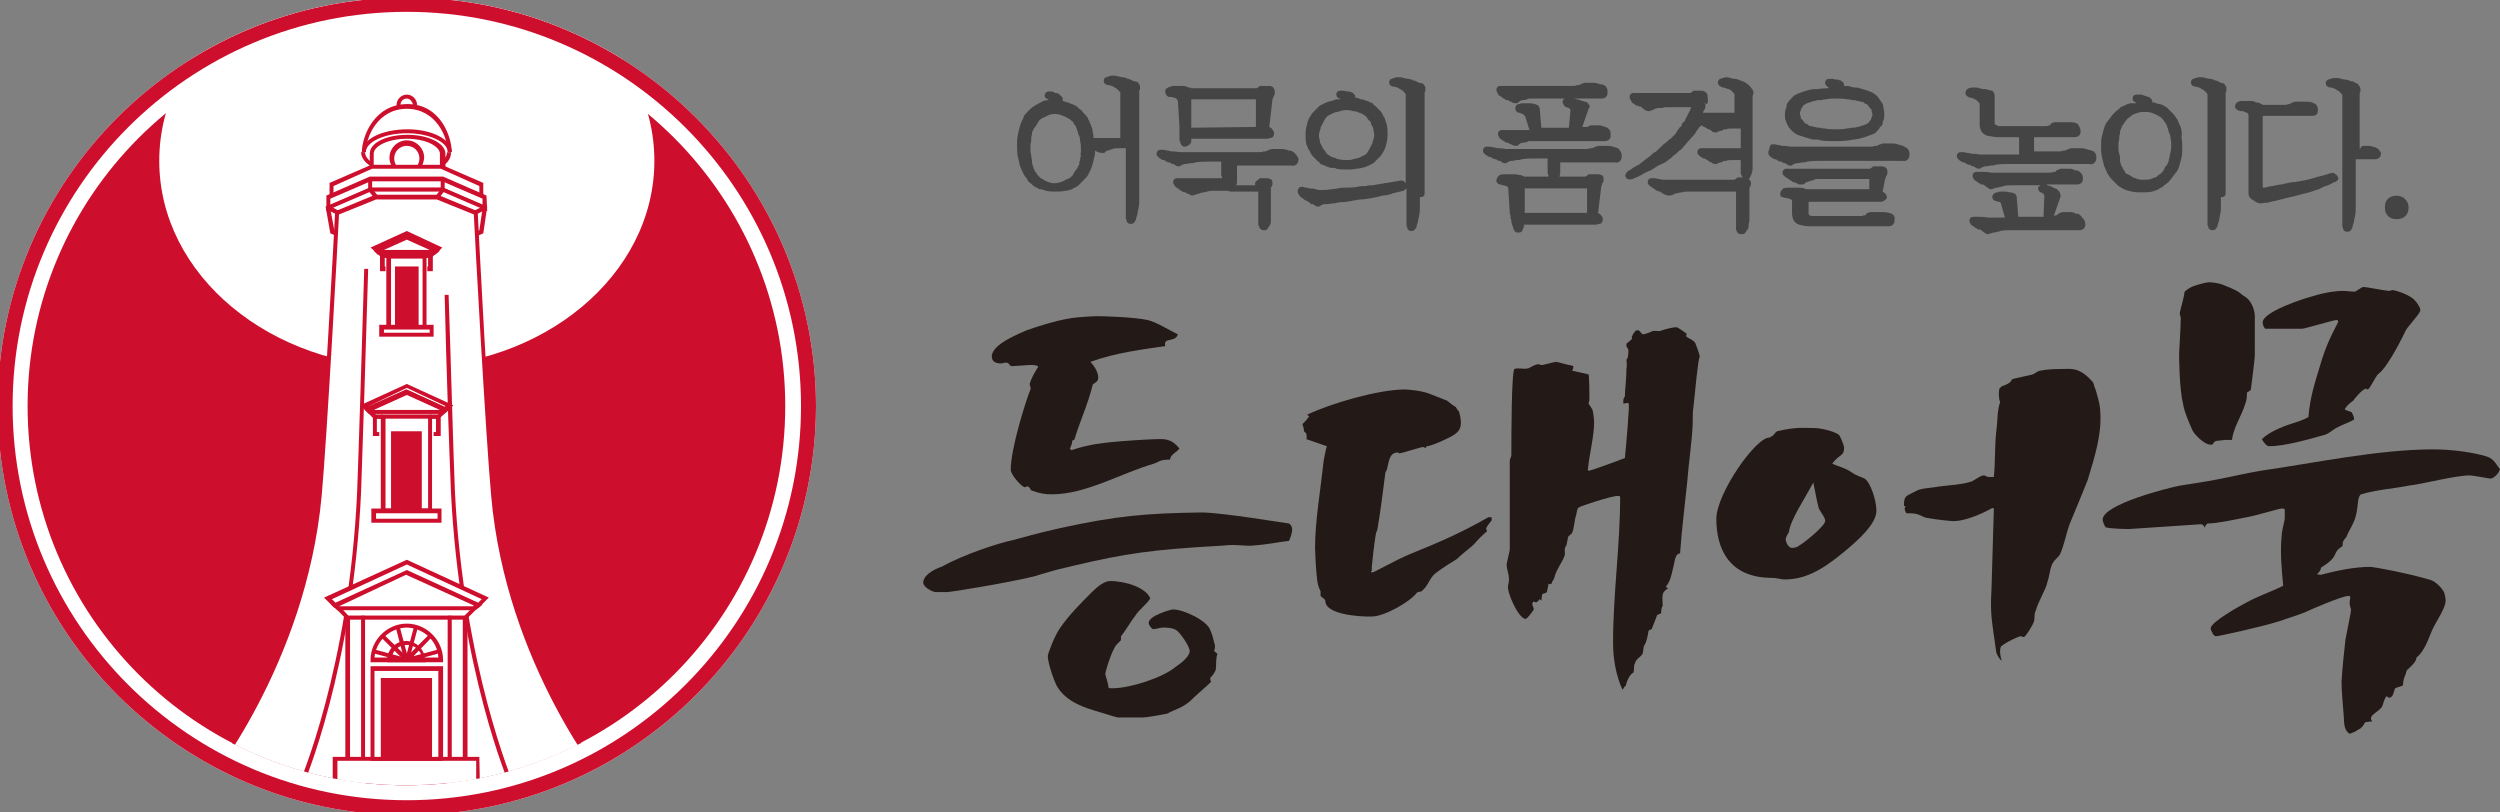 <?xml version="1.0" encoding="utf-8"?>
<!-- Generator: Adobe Illustrator 24.3.0, SVG Export Plug-In . SVG Version: 6.00 Build 0)  -->
<svg version="1.1" id="레이어_1" xmlns="http://www.w3.org/2000/svg" xmlns:xlink="http://www.w3.org/1999/xlink" x="0px"
	 y="0px" width="317.1px" height="103px" viewBox="0 0 317.1 103" style="enable-background:new 0 0 317.1 103;"
	 xml:space="preserve">
<rect x="0" y="0" width="317.1" height="103" fill="#808080" stroke="none"/>
<style type="text/css">
	.st0{fill:#FFFFFF;}
	.st1{fill:#CE0E2D;}
	.st2{clip-path:url(#SVGID_2_);fill:#FFFFFF;}
	.st3{clip-path:url(#SVGID_4_);}
	.st4{fill:#FFFFFF;stroke:#CE0E2D;stroke-width:2;stroke-miterlimit:10;}
	.st5{fill:none;}
	.st6{clip-path:url(#SVGID_6_);}
	.st7{fill:#444444;}
	.st8{fill:#231916;}
</style>
<g>
	<g>
		<path class="st0" d="M51.6,103.4C23,103.4-0.3,80.1-0.3,51.5S23-0.3,51.6-0.3s51.9,23.3,51.9,51.9
			C103.4,80.1,80.2,103.4,51.6,103.4z"/>
		<g>
			<path class="st1" d="M99.6,51.5c0,26.6-21.5,48.1-48.1,48.1c-26.5,0-48-21.5-48-48.1C3.5,25,25,3.4,51.6,3.4
				C78.1,3.4,99.6,25,99.6,51.5z"/>
			<g>
				<g>
					<defs>
						<path id="SVGID_1_" d="M51.6,103.4C23,103.4-0.3,80.1-0.3,51.5S23-0.3,51.6-0.3s51.9,23.3,51.9,51.9
							C103.4,80.1,80.2,103.4,51.6,103.4z"/>
					</defs>
					<clipPath id="SVGID_2_">
						<use xlink:href="#SVGID_1_"  style="overflow:visible;"/>
					</clipPath>
					<path class="st2" d="M83,20.4c0,14.5-14.1,26.2-31.4,26.2S20.2,34.9,20.2,20.4S34.3-5.8,51.6-5.8C68.9-5.8,83,5.9,83,20.4z"/>
				</g>
			</g>
			<path class="st1" d="M51.6,103.4C23,103.4-0.3,80.1-0.3,51.5S23-0.3,51.6-0.3s51.9,23.3,51.9,51.9
				C103.4,80.1,80.2,103.4,51.6,103.4z M51.6,1.5c-27.6,0-50,22.4-50,50s22.4,50,50,50s50-22.4,50-50S79.1,1.5,51.6,1.5z"/>
		</g>
	</g>
	<g>
		<g>
			<g>
				<defs>
					<path id="SVGID_3_" d="M99.7,51.5c0,26.6-21.5,48.1-48.1,48.1C25,99.7,3.5,78.1,3.5,51.5C3.5,25,25,3.4,51.6,3.4
						C78.1,3.4,99.7,25,99.7,51.5z"/>
				</defs>
				<clipPath id="SVGID_4_">
					<use xlink:href="#SVGID_3_"  style="overflow:visible;"/>
				</clipPath>
				<g class="st3">
					<g>
						<path class="st1" d="M51.6,22.2c-3.2,0-5.8-1.3-5.8-2.9h0.5c0,1.3,2.4,2.4,5.2,2.4s5.2-1.1,5.2-2.4h0.5
							C57.3,21,54.8,22.2,51.6,22.2z"/>
						<g>
							<g>
								<path class="st0" d="M52.6,13.3c0,0.6-0.5,1-1,1c-0.6,0-1-0.5-1-1c0-0.6,0.5-1,1-1S52.6,12.7,52.6,13.3z"/>
								<path class="st1" d="M51.6,14.6c-0.7,0-1.3-0.6-1.3-1.3s0.6-1.3,1.3-1.3s1.3,0.6,1.3,1.3C52.9,14,52.3,14.6,51.6,14.6z
									 M51.6,12.5c-0.4,0-0.8,0.3-0.8,0.8c0,0.4,0.3,0.8,0.8,0.8c0.4,0,0.8-0.3,0.8-0.8C52.3,12.9,52,12.5,51.6,12.5z"/>
							</g>
							<g>
								<path class="st0" d="M57.1,19.3c0-2.1-1.6-5.8-5.5-5.8s-5.5,3.8-5.5,5.8"/>
								<path class="st1" d="M57.3,19.3h-0.5c0-1.9-1.5-5.5-5.2-5.5s-5.2,3.6-5.2,5.5h-0.5c0-1.9,1.5-6.1,5.8-6.1
									C55.9,13.2,57.3,17.4,57.3,19.3z"/>
							</g>
							<g>
								<path class="st0" d="M56.1,23.7v-4.2c0-1.2-2-2.2-4.5-2.2s-4.5,1-4.5,2.2v4.2"/>
								<path class="st1" d="M56.3,23.7h-0.5v-4.2c0-0.9-1.7-1.9-4.2-1.9c-2.3,0-4.2,0.9-4.2,1.9v4.2h-0.5v-4.2
									c0-1.4,2.1-2.4,4.8-2.4s4.8,1.1,4.8,2.4v4.2H56.3z"/>
							</g>
							<g>
								<path class="st0" d="M53.5,20.1c0,1-0.8,1.9-1.9,1.9c-1,0-1.9-0.8-1.9-1.9c0-1,0.8-1.9,1.9-1.9C52.6,18.2,53.5,19,53.5,20.1
									z"/>
								<path class="st1" d="M51.6,22.2c-1.2,0-2.2-1-2.2-2.2s1-2.2,2.2-2.2s2.2,1,2.2,2.2C53.7,21.3,52.8,22.2,51.6,22.2z
									 M51.6,18.5c-0.9,0-1.6,0.7-1.6,1.6s0.7,1.6,1.6,1.6c0.9,0,1.6-0.7,1.6-1.6C53.2,19.2,52.5,18.5,51.6,18.5z"/>
							</g>
							<path class="st1" d="M57.3,19.3h-0.5c0-1.3-2.4-2.4-5.2-2.4s-5.2,1.1-5.2,2.4h-0.5c0-1.6,2.5-2.9,5.8-2.9
								C54.8,16.4,57.3,17.7,57.3,19.3z"/>
							<path class="st4" d="M47.1,18.4"/>
						</g>
					</g>
					<g>
						<polyline class="st0" points="61.1,24.7 61.1,23.4 56,21.2 47.2,21.2 42.1,23.4 42.1,24.7 						"/>
						<polygon class="st1" points="61.3,24.7 60.8,24.7 60.8,23.6 55.9,21.4 47.2,21.4 42.3,23.6 42.3,24.7 41.8,24.7 41.8,23.2 
							47.1,20.9 56,20.9 61.3,23.2 						"/>
					</g>
					<g>
						<polygon class="st0" points="56.2,22.6 47,22.6 41.6,24.9 41.6,26.4 47,24.1 56.2,24.1 61.5,26.4 61.5,24.9 						"/>
						<path class="st1" d="M61.8,26.8l-5.6-2.4H47l-5.6,2.4v-2l5.5-2.4h9.3l5.5,2.4L61.8,26.8L61.8,26.8z M46.9,23.8h9.3l5,2.2v-0.8
							L56.1,23H47l-5.1,2.2V26L46.9,23.8z"/>
					</g>
					<g>
						<polyline class="st0" points="60.5,29.6 61,29.4 61.5,26.4 56.2,24.1 47,24.1 41.6,26.4 42.1,29.4 42.7,29.6 						"/>
						<polygon class="st1" points="42.6,29.9 41.9,29.6 41.3,26.2 46.9,23.8 56.2,23.8 61.8,26.2 61.3,29.6 60.6,29.9 60.4,29.4 
							60.8,29.2 61.2,26.5 56.1,24.3 47,24.3 41.9,26.5 42.4,29.2 42.8,29.4 						"/>
					</g>
					<g>
						<path class="st0" d="M77.2,99.6c0,0-12.7-15.1-14.7-36.7C61.8,54.8,60.3,27,60.3,27l-4.9-2h-7.8l-4.9,2c0,0-1.4,27.8-2.2,35.9
							C38.7,84.5,26,99.6,26,99.6"/>
						<path class="st1" d="M77,99.8c-0.1-0.1-12.8-15.4-14.7-36.9c-0.7-7.7-2.1-33.4-2.2-35.7l-4.7-1.9h-7.7L43,27.2
							c-0.1,2.3-1.5,28-2.2,35.7c-2,21.5-14.6,36.7-14.7,36.9l-0.4-0.3c0.1-0.1,12.7-15.2,14.6-36.6c0.7-8,2.2-35.6,2.2-35.9v-0.2
							l5.1-2.1h7.9l5.1,2.1V27c0,0.3,1.4,27.9,2.2,35.9c2,21.3,14.5,36.4,14.6,36.6L77,99.8z"/>
					</g>
					<g>
						<path class="st0" d="M46.6,34.1c-0.3,9.2-0.7,22.9-0.9,28.3c-1.1,22.6-7.5,37.2-7.5,37.2"/>
						<path class="st1" d="M38.4,99.7l-0.5-0.2c0.1-0.2,6.4-14.8,7.4-37.1c0.2-5.2,0.6-18.2,0.9-28.3h0.5c-0.3,10-0.7,23-0.9,28.3
							C44.8,84.8,38.5,99.6,38.4,99.7z"/>
					</g>
					<g>
						<path class="st0" d="M56.7,37.4c0.3,8.9,0.6,20.2,0.8,24.9C58.6,85,65,99.6,65,99.6"/>
						<path class="st1" d="M64.7,99.7c-0.1-0.1-6.4-14.9-7.5-37.3c-0.2-4.8-0.6-16.2-0.8-25h0.5c0.3,8.7,0.6,20.1,0.8,24.9
							c1.1,22.3,7.4,37,7.4,37.1L64.7,99.7z"/>
					</g>
					<path class="st4" d="M47.3,19.6"/>
					<g>
						<path class="st4" d="M40.6,99.6"/>
						<path class="st4" d="M47.7,25"/>
						<path class="st4" d="M62.6,99.6"/>
						<path class="st4" d="M55.5,25"/>
					</g>
					<g>
						<line class="st5" x1="56.2" y1="22.6" x2="56.2" y2="24.1"/>
						<rect x="55.9" y="22.6" class="st1" width="0.5" height="1.4"/>
					</g>
					<g>
						<line class="st5" x1="47" y1="24.1" x2="47" y2="22.6"/>
						<rect x="46.7" y="22.6" class="st1" width="0.5" height="1.4"/>
					</g>
					<g>
						<line class="st5" x1="41.6" y1="26.4" x2="42.8" y2="27"/>
						<polygon class="st1" points="42.7,27.2 41.5,26.6 41.8,26.1 42.9,26.7 						"/>
					</g>
					<g>
						<line class="st5" x1="47" y1="24.1" x2="47.7" y2="25"/>
						<polygon class="st1" points="47.5,25.1 46.7,24.2 47.2,23.9 47.9,24.8 						"/>
					</g>
					<g>
						<line class="st5" x1="56.2" y1="24.1" x2="55.5" y2="25"/>
						<polygon class="st1" points="55.7,25.1 55.3,24.8 56,23.9 56.4,24.2 						"/>
					</g>
					<g>
						<line class="st5" x1="61.5" y1="26.4" x2="60.3" y2="27"/>
						<polygon class="st1" points="60.4,27.2 60.2,26.7 61.4,26.1 61.6,26.6 						"/>
					</g>
					<g>
						<rect x="22.7" y="99.6" class="st0" width="57.7" height="2.4"/>
						<path class="st1" d="M80.7,102.2H22.4v-2.9h58.3V102.2z M23,101.7h57.2v-1.8H23V101.7z"/>
					</g>
				</g>
			</g>
			<g>
				<defs>
					<path id="SVGID_5_" d="M99.7,51.5c0,26.6-21.5,48.1-48.1,48.1C25,99.7,3.5,78.1,3.5,51.5C3.5,25,25,3.4,51.6,3.4
						C78.1,3.4,99.7,25,99.7,51.5z"/>
				</defs>
				<clipPath id="SVGID_6_">
					<use xlink:href="#SVGID_5_"  style="overflow:visible;"/>
				</clipPath>
				<g class="st6">
					<g>
						<g>
							<g>
								<g>
									<polygon class="st0" points="56.5,52 57,51.5 51.6,49.1 46.2,51.5 46.7,52 51.6,49.8 									"/>
									<path class="st1" d="M46.6,52.3l-0.9-0.9l5.9-2.7l5.9,2.7l-0.9,0.9l-5-2.3L46.6,52.3z M46.6,51.6L46.6,51.6l4.9-2.2
										l4.9,2.2l0.1-0.1l-4.9-2.3L46.6,51.6z"/>
								</g>
								<g>
									<polygon class="st0" points="51.6,49.8 46.7,52 46.9,52.2 56.2,52.2 56.5,52 									"/>
									<path class="st1" d="M56.3,52.5h-9.5l-0.6-0.6l5.4-2.5l5.4,2.5L56.3,52.5z M47.4,52h8.4l-4.2-1.9L47.4,52z"/>
								</g>
							</g>
							<polygon class="st1" points="55.7,53.1 47.4,53.1 46.5,52.2 46.8,51.8 47.7,52.6 55.5,52.6 56.3,51.8 56.7,52.2 							"/>
							<g>
								<rect x="48.6" y="52.9" class="st0" width="6" height="11.9"/>
								<path class="st1" d="M54.8,65.1h-6.5V52.6h6.5V65.1z M48.9,64.5h5.4V53.1h-5.4V64.5z"/>
							</g>
							<g>
								<rect x="47.4" y="64.8" class="st0" width="8.3" height="1.2"/>
								<path class="st1" d="M56,66.3h-8.9v-1.8H56V66.3z M47.7,65.8h7.8v-0.7h-7.8V65.8z"/>
							</g>
							<polyline class="st1" points="49.6,64.8 49.6,54.7 53.5,54.7 53.5,64.8 							"/>
							<polygon class="st1" points="48.1,55.3 47.3,55.3 47.3,52.6 48.6,52.6 48.6,53.1 47.8,53.1 47.8,54.8 48.1,54.8 							"/>
							<polygon class="st1" points="55.9,55.3 55,55.3 55,54.8 55.3,54.8 55.3,53.1 54.5,53.1 54.5,52.6 55.9,52.6 							"/>
						</g>
						<g>
							<g>
								<g>
									<polygon class="st0" points="55.3,31.8 55.7,31.5 51.6,29.6 47.5,31.5 47.8,31.8 51.6,30.1 									"/>
									<polygon class="st1" points="47.8,32.1 47,31.4 51.6,29.3 56.1,31.4 55.4,32.1 51.6,30.4 									"/>
								</g>
								<g>
									<polygon class="st0" points="51.6,30.1 47.8,31.8 48,32 55.1,32 55.3,31.8 									"/>
									<path class="st1" d="M55.2,32.3h-7.3l-0.5-0.5l4.2-1.9l4.2,1.9L55.2,32.3z M48.7,31.7h5.8l-2.9-1.3L48.7,31.7z"/>
								</g>
							</g>
							<polygon class="st1" points="54.7,32.7 48.4,32.7 47.7,32 48,31.6 48.6,32.2 54.5,32.2 55.1,31.6 55.5,32 							"/>
							<g>
								<rect x="49.3" y="32.5" class="st0" width="4.5" height="9.1"/>
								<path class="st1" d="M54.1,41.8H49v-9.6h5.1V41.8z M49.6,41.3h4v-8.5h-4V41.3z"/>
							</g>
							<g>
								<rect x="48.4" y="41.5" class="st0" width="6.3" height="0.9"/>
								<path class="st1" d="M55,42.7h-6.9v-1.5H55V42.7z M48.7,42.2h5.8v-0.4h-5.8V42.2z"/>
							</g>
							<polyline class="st1" points="50.1,41.5 50.1,33.8 53.1,33.8 53.1,41.5 							"/>
							<polygon class="st1" points="48.9,34.4 48.2,34.4 48.2,32.2 49.3,32.2 49.3,32.7 48.8,32.7 48.8,33.8 48.9,33.8 							"/>
							<polygon class="st1" points="54.9,34.4 54.2,34.4 54.2,33.8 54.3,33.8 54.3,32.7 53.8,32.7 53.8,32.2 54.9,32.2 							"/>
						</g>
					</g>
					<g>
						<g>
							<g>
								<polyline class="st0" points="60.7,76.7 59,78.3 44.1,78.3 42.5,76.7 								"/>
								<polygon class="st1" points="59.1,78.6 44,78.6 42.3,76.9 42.7,76.5 44.2,78.1 58.9,78.1 60.5,76.5 60.8,76.9 								"/>
							</g>
							<g>
								<g>
									<polygon class="st0" points="60.7,76.7 61.5,75.9 51.6,71.3 41.6,75.9 42.5,76.7 51.6,72.6 									"/>
									<path class="st1" d="M42.4,77.1l-1.3-1.3L51.6,71L62,75.8l-1.3,1.3l-9.1-4.2L42.4,77.1z M42.1,76l0.5,0.5l9-4.1l9,4.1
										l0.5-0.5l-9.5-4.4L42.1,76z"/>
								</g>
								<g>
									<polygon class="st0" points="51.6,72.6 42.5,76.7 42.9,77.2 60.2,77.2 60.7,76.7 									"/>
									<path class="st1" d="M60.3,77.4H42.8L42,76.7l9.6-4.4l9.6,4.4L60.3,77.4z M43,76.9h17l0.1-0.1l-8.6-3.9L43,76.9L43,76.9z"
										/>
								</g>
							</g>
							<g>
								<rect x="46.1" y="78.3" class="st0" width="11" height="18.8"/>
								<path class="st1" d="M57.3,97.4H45.8V78.1h11.5V97.4z M46.3,96.9h10.5V78.6H46.3V96.9z"/>
							</g>
							<g>
								<rect x="44.1" y="78.3" class="st0" width="1.9" height="18.8"/>
								<path class="st1" d="M46.3,97.4h-2.5V78.1h2.5V97.4z M44.4,96.9h1.4V78.6h-1.4V96.9z"/>
							</g>
							<g>
								<rect x="57.1" y="78.3" class="st0" width="1.9" height="18.8"/>
								<path class="st1" d="M59.3,97.4h-2.5V78.1h2.5V97.4z M57.3,96.9h1.4V78.6h-1.4V96.9z"/>
							</g>
							<g>
								<rect x="42.5" y="96.2" class="st0" width="18.1" height="5"/>
								<path class="st1" d="M60.9,101.5H42.2V96h18.6L60.9,101.5L60.9,101.5z M42.8,100.9h17.6v-4.4H42.8V100.9z"/>
							</g>
						</g>
						<g>
							<path class="st0" d="M47.2,83.7c0-2.4,1.9-4.3,4.3-4.3c2.4,0,4.3,1.9,4.3,4.3H47.2z"/>
							<path class="st1" d="M56.2,84H47v-0.3c0-2.5,2.1-4.6,4.6-4.6s4.6,2.1,4.6,4.6C56.2,83.7,56.2,84,56.2,84z M47.5,83.4h8.1
								c-0.1-2.1-1.9-3.8-4.1-3.8C49.4,79.7,47.7,81.3,47.5,83.4z"/>
						</g>
						<g>
							<path class="st0" d="M49.4,83.7c0-1.2,1-2.2,2.2-2.2s2.2,1,2.2,2.2H49.4z"/>
							<path class="st1" d="M54,84h-4.9v-0.3c0-1.3,1.1-2.4,2.4-2.4c1.3,0,2.4,1.1,2.4,2.4L54,84L54,84z M49.7,83.4h3.8
								c-0.1-0.9-0.9-1.6-1.9-1.6S49.8,82.5,49.7,83.4z"/>
						</g>
						<g>
							<rect x="47.2" y="84.8" class="st0" width="8.7" height="11.4"/>
							<path class="st1" d="M56.2,96.5H47v-12h9.2V96.5z M47.5,96h8.1V85.1h-8.1V96z"/>
						</g>
						<rect x="48.3" y="86" class="st1" width="6.5" height="10.3"/>
						<g>
							<line class="st5" x1="51.6" y1="83.7" x2="50.4" y2="79.5"/>
							<polygon class="st1" points="51.3,83.8 50.2,79.6 50.7,79.5 51.8,83.6 							"/>
						</g>
						<g>
							<line class="st5" x1="51.6" y1="83.7" x2="48.5" y2="80.7"/>
							<polygon class="st1" points="51.4,83.9 48.3,80.8 48.7,80.5 51.8,83.5 							"/>
						</g>
						<g>
							<line class="st5" x1="51.6" y1="83.7" x2="47.4" y2="82.6"/>
							
								<rect x="49.2" y="81" transform="matrix(0.259 -0.966 0.966 0.259 -43.699 109.394)" class="st1" width="0.5" height="4.3"/>
						</g>
						<g>
							<line class="st5" x1="51.6" y1="83.7" x2="52.7" y2="79.5"/>
							
								<rect x="50" y="81.4" transform="matrix(0.258 -0.966 0.966 0.258 -40.14 110.971)" class="st1" width="4.3" height="0.5"/>
						</g>
						<g>
							<line class="st5" x1="51.6" y1="83.7" x2="54.6" y2="80.7"/>
							<polygon class="st1" points="51.8,83.9 51.4,83.5 54.4,80.5 54.8,80.8 							"/>
						</g>
						<g>
							<line class="st5" x1="51.6" y1="83.7" x2="55.7" y2="82.6"/>
							
								<rect x="51.5" y="82.9" transform="matrix(0.966 -0.259 0.259 0.966 -19.698 16.725)" class="st1" width="4.3" height="0.5"/>
						</g>
					</g>
				</g>
			</g>
		</g>
	</g>
</g>
<g>
	<path class="st7" d="M143.6,10.2C143.6,10.2,143.5,10.2,143.6,10.2c-0.2-0.1-0.4-0.2-0.5-0.2c-0.1,0-0.2,0-0.2-0.1
		c-0.2-0.1-0.3,0-0.4-0.1c-0.1,0-0.3,0-0.6-0.1c-0.2,0-0.3-0.1-0.4-0.1h-0.5c-0.2,0-0.3,0.1-0.4,0.1c-0.1,0-0.2,0.1-0.3,0.1
		c-0.1,0-0.3,0.2-0.3,0.4c0,0.4,0.2,0.5,0.3,0.5c0.1,0.1,0.2,0.1,0.4,0.1c0.1,0,0.2,0.1,0.3,0.1c0,0,0.1,0,0.2,0.1
		c0.1,0,0.1,0.1,0.2,0.1c0.1,0.1,0.2,0.1,0.3,0.2l0.3,0.3c0,0,0,0.1,0.1,0.1v5.8h-3.4c0-0.2,0-0.5-0.1-0.7c0-0.4-0.1-0.6-0.2-0.8
		l0-0.1c-0.1-0.2-0.2-0.3-0.2-0.5c-0.1-0.1-0.1-0.2-0.2-0.3c0,0,0-0.1,0-0.1c-0.1-0.2-0.2-0.3-0.3-0.4c-0.1-0.1-0.2-0.2-0.3-0.3
		c-0.1-0.2-0.3-0.4-0.5-0.5c-0.1-0.1-0.1-0.1-0.2-0.2c-0.2-0.2-0.5-0.3-0.7-0.4l-0.1,0c-0.1-0.1-0.3-0.1-0.4-0.2
		c-0.1,0-0.2,0-0.3-0.1c-0.1,0-0.2,0-0.4-0.1c0,0,0,0,0,0c0-0.1,0-0.1,0-0.2c0-0.3-0.2-0.4-0.3-0.5c-0.1-0.1-0.3-0.3-0.5-0.3
		c0,0-0.1,0-0.1,0c-0.1,0-0.1,0-0.2-0.1c-0.2-0.1-0.4-0.1-0.5-0.1h-0.2c-0.2,0-0.5,0.2-0.5,0.5c0,0.2,0.1,0.4,0.3,0.4l0.1,0.1
		c0.1,0.1,0.1,0.1,0.2,0.1c0,0,0,0,0,0c-0.3,0-0.5,0-0.7,0.1c-0.1,0-0.1,0-0.2,0.1c-0.1,0-0.2,0.1-0.4,0.2c-0.2,0.1-0.4,0.2-0.7,0.4
		c-0.3,0.2-0.5,0.4-0.8,0.7c-0.1,0.1-0.1,0.2-0.2,0.2c-0.1,0.2-0.3,0.3-0.3,0.6c-0.2,0.3-0.3,0.6-0.4,0.9c-0.1,0.3-0.2,0.7-0.3,1.2
		c-0.1,0.5-0.1,1-0.1,1.4s0,0.8,0.1,1.4l0.1,0.4c0.1,0.3,0.1,0.6,0.2,0.8c0.1,0.3,0.2,0.5,0.4,0.9c0.1,0.2,0.2,0.4,0.4,0.6
		c0.1,0.1,0.1,0.1,0.1,0.2c0.1,0.2,0.3,0.4,0.5,0.5c0.1,0.1,0.1,0.1,0.2,0.2c0.2,0.2,0.5,0.3,0.7,0.4l0.1,0.1c0.1,0,0.1,0,0.2,0
		c0.1,0,0.4,0.1,0.7,0.2c0.4,0.1,0.8,0.1,1.2,0.1c0.4,0,0.8,0,1.2-0.1c0.4,0,0.8-0.2,0.9-0.2l0.1-0.1c0.2-0.1,0.5-0.2,0.7-0.4
		l0.6-0.6c0.3-0.3,0.6-0.6,0.7-0.9c0-0.1,0.1-0.1,0.1-0.2c0.1-0.2,0.2-0.4,0.3-0.7c0.1-0.3,0.2-0.7,0.3-1.2c0.1-0.2,0.1-0.5,0.1-0.8
		c0.1,0.1,0.2,0.1,0.4,0.2c0.3,0.1,0.4,0.1,0.6,0.1c0.1,0,0.2,0,0.3-0.1c0,0,0.1-0.1,0-0.1c0.1,0,0.2-0.1,0.3-0.1
		c0.1,0,0.2,0,0.2-0.1c0.1,0,0.2,0,0.4-0.1c0.2-0.1,0.5-0.1,0.9-0.1h0.8v8.9c0,0.1,0.1,0.2,0.1,0.3c0,0.2,0.2,0.4,0.5,0.4
		c0.4,0,0.5-0.2,0.6-0.4c0.1-0.1,0.1-0.2,0.1-0.3c0-0.1,0.1-0.2,0.1-0.3c0-0.1,0.1-0.2,0.1-0.5c0-0.1,0.1-0.3,0.1-0.5
		c0.1-0.3,0.1-0.7,0.1-1.1V11.5c0.1-0.1,0.1-0.2,0.1-0.3V11c0-0.3-0.2-0.4-0.3-0.6C143.9,10.3,143.7,10.3,143.6,10.2z M133,23.1
		c-0.3-0.1-0.5-0.2-0.6-0.3l-0.2-0.1c-0.2-0.1-0.3-0.2-0.4-0.3c-0.2-0.2-0.3-0.3-0.3-0.4c0,0,0-0.1-0.1-0.1
		c-0.1-0.1-0.2-0.3-0.3-0.6c0-0.1-0.1-0.2-0.1-0.3c0-0.1-0.1-0.2-0.1-0.4c0-0.1,0-0.2,0-0.3c0-0.1-0.1-0.3-0.1-0.6
		c-0.1-0.4-0.1-0.6-0.1-0.9c0-0.1,0-0.2,0-0.4c0-0.2,0.1-0.4,0.1-0.6c0-0.3,0-0.6,0.1-0.7c0-0.1,0-0.1,0-0.2c0-0.1,0-0.2,0.1-0.3
		l0.1-0.2c0-0.1,0.1-0.2,0.2-0.3c0.1-0.1,0.1-0.2,0.2-0.3c0,0,0.1-0.1,0.1-0.2c0.1-0.1,0.1-0.2,0.2-0.3c0.2-0.2,0.3-0.3,0.6-0.4
		c0.2-0.1,0.4-0.2,0.6-0.3c0.5-0.2,1.1-0.2,1.6,0c0.3,0.1,0.5,0.2,0.7,0.3c0.2,0.1,0.4,0.2,0.6,0.4c0,0,0.1,0.1,0.1,0.1
		c0.1,0,0.2,0.2,0.2,0.3c0,0,0,0.1,0.1,0.1c0.1,0.1,0.2,0.3,0.3,0.6c0,0.1,0,0.2,0.1,0.3c0,0.1,0.1,0.3,0.1,0.4
		c0.1,0.1,0.2,0.4,0.2,0.8c0.1,0.4,0.1,0.6,0.1,0.9c0,0.1,0,0.2,0,0.4c0,0.2-0.1,0.4,0,0.5c0,0.2-0.1,0.3-0.1,0.5
		c0,0.1,0,0.3-0.1,0.3c0,0.1,0,0.1,0,0.2c0,0.1,0,0.2-0.1,0.3l-0.1,0.2c0,0.1-0.1,0.2-0.2,0.3c-0.1,0.1-0.1,0.2-0.2,0.3
		c0,0-0.1,0.1-0.1,0.2c-0.1,0.1-0.1,0.2-0.2,0.3c-0.2,0.2-0.3,0.3-0.6,0.4c-0.2,0.1-0.4,0.2-0.6,0.3C134.1,23.3,133.5,23.3,133,23.1
		z"/>
	<path class="st7" d="M164.2,19.4c-0.2-0.2-0.4-0.3-0.7-0.3c-0.1,0-0.2-0.1-0.3-0.1c-0.3-0.1-0.5-0.1-0.7-0.1h-1.2
		c-0.1,0-0.2,0.1-0.3,0.1c-0.1,0-0.2,0.1-0.2,0.1c-0.1,0-0.1,0-0.2,0.1c-0.1,0-0.1,0-0.1,0c-0.2,0-0.3,0-0.5,0.1l-10.4,0
		c-0.5-0.1-0.9-0.1-1.1-0.1c-0.2-0.1-0.4-0.1-0.5-0.1c-0.2-0.1-0.5-0.1-0.6-0.1h-0.2c-0.3,0-0.5,0.2-0.5,0.5c0,0.1,0,0.2,0.1,0.3
		L147,20c0.1,0.1,0.2,0.1,0.3,0.2c0.1,0.1,0.2,0.1,0.3,0.1c0,0,0.1,0,0.2,0.1c0,0,0.1,0.1,0.2,0.1c0.1,0.1,0.2,0.1,0.3,0.1
		c0.1,0,0.1,0,0.2,0.1c0.1,0.1,0.2,0.1,0.3,0.1c0,0,0.1,0,0.2,0.1c0.2,0.2,0.4,0.2,0.5,0.2c0.1,0,0.2,0,0.3-0.1c0,0,0.1-0.1,0.1-0.1
		c0.1,0,0.2,0,0.3-0.1c0,0,0.1,0,0.1,0c0.1,0,0.1,0,0.2,0c0.1,0,0.3-0.1,0.5-0.1c0.2,0,0.4,0,0.6-0.1c0.6-0.1,1.3-0.1,1.9-0.1h1.4
		v1.7c0,0.1,0,0.2,0.1,0.2c0,0,0,0.1,0,0.2c0,0,0,0,0,0h-5.7c-0.3,0-0.5,0.2-0.5,0.5c0,0.3,0.2,0.4,0.3,0.6c0.1,0.1,0.2,0.1,0.3,0.2
		c0.1,0.1,0.4,0.3,0.6,0.4c0.1,0.1,0.2,0.1,0.3,0.1c0,0,0.1,0,0.1,0c0.1,0.1,0.2,0.2,0.3,0.2c0,0,0.1,0,0.1,0
		c0.2,0.2,0.4,0.2,0.5,0.2c0.1,0,0.2-0.1,0.3-0.1c0.1,0,0.2-0.1,0.3-0.1c0.1,0,0.2,0,0.3-0.1c0.2-0.1,0.3,0,0.4-0.1
		c0.1,0,0.2,0,0.5-0.1c0.1,0,0.3-0.1,0.6-0.1h2.1c0.1,0.1,0.2,0.1,0.3,0.1h3.4c0,0,0.1,0,0.1,0v4.2c0,0.1,0.1,0.2,0.1,0.2
		c0,0.1,0,0.2,0.1,0.2l0,0c0.1,0.2,0.2,0.3,0.5,0.3h0.1c0.2,0,0.4-0.1,0.5-0.4c0,0,0.1-0.1,0.1-0.1c0-0.1,0.1-0.1,0.1-0.2
		c0.1-0.2,0.1-0.4,0.1-0.5V24c0-0.1,0-0.2,0-0.2c0.2-0.2,0.2-0.4,0.2-0.6c0-0.4-0.2-0.5-0.3-0.5c-0.2-0.1-0.4-0.1-0.5-0.1h-0.7
		c-0.1,0-0.2,0-0.2,0.1l-0.4,0.3c-0.1,0.1-0.1,0.2-0.1,0.3v0.2h-2.4c0.1-0.2,0.1-0.4,0.1-0.5V21h6.9c0.4,0.1,0.6-0.1,0.7-0.2
		c0.2-0.2,0.2-0.5,0.2-0.7C164.5,19.7,164.3,19.5,164.2,19.4z"/>
	<path class="st7" d="M148.3,12.3h0.4c0.1,0.1,0.2,0.1,0.3,0.1c0.1,0,0.1,0.1,0.2,0.1c0,0,0.1,0.1,0.1,0.1c0,0,0,0,0,0
		c0,0.1,0,0.1,0.1,0.2l0.2,3.2v1.7c0,0.1,0,0.2,0.1,0.2V18c0,0.1,0,0.2,0.1,0.3c0.1,0.2,0.2,0.3,0.5,0.3c0.2,0,0.3-0.1,0.5-0.2
		c0.1-0.1,0.1-0.1,0.2-0.2c0.1-0.1,0.1-0.2,0.1-0.4v-0.2l9.7,0c0.1,0,0.2-0.1,0.3-0.1c0.1,0,0.5,0,0.5-0.6c0-0.3-0.2-0.4-0.3-0.6
		c0,0-0.1-0.1-0.1-0.1c-0.1,0-0.1,0-0.2-0.1l0.4-3.5c0-0.1,0.1-0.1,0.1-0.3c0.1-0.1,0.1-0.1,0.1-0.2c0.1-0.1,0.1-0.2,0.1-0.3v-0.2
		c0-0.2-0.1-0.3-0.2-0.5c-0.2-0.2-0.4-0.2-0.7-0.2h-0.9c-0.1,0-0.2,0-0.2,0.1l-0.3,0.2h-8.3c-0.1-0.1-0.2-0.1-0.3-0.1
		c-0.1,0-0.2-0.1-0.3-0.1c-0.2-0.1-0.4-0.1-0.5-0.1h-1.2c-0.1,0-0.2,0-0.3,0.1c-0.2,0-0.3,0.1-0.5,0.2s-0.2,0.2-0.2,0.5
		C147.9,12.2,148.2,12.3,148.3,12.3z M151.1,16.2v-3.6h8.2v3.5L151.1,16.2z"/>
	<path class="st7" d="M166,19l0.1,0.1c0.1,0.2,0.2,0.5,0.4,0.7l0.6,0.6c0,0,0.1,0.1,0.1,0.1c0.1,0,0.2,0.1,0.2,0.2
		c0.1,0.1,0.2,0.2,0.4,0.2c0.2,0.1,0.4,0.2,0.7,0.3c0.2,0.1,0.3,0.1,0.6,0.1c0.1,0,0.3,0,0.4,0.1c0.4,0.1,0.9,0.1,1.3,0.1
		c0.5,0,0.8,0,1.2-0.1c0.4,0,0.7-0.1,1.1-0.2c0.1,0,0.2-0.1,0.3-0.1c0.1-0.1,0.3-0.1,0.4-0.2c0.2-0.1,0.5-0.2,0.7-0.5l0.6-0.6
		c0,0,0.1-0.1,0.1-0.1c0-0.1,0.1-0.1,0.1-0.2c0.1-0.1,0.2-0.3,0.3-0.5c0.1-0.2,0.2-0.5,0.3-1c0.1-0.4,0.1-0.8,0.1-1.1
		c0-0.3,0-0.6-0.1-1.1l-0.3-0.9l-0.1-0.1c-0.1-0.2-0.2-0.5-0.4-0.7l-0.6-0.6c0,0-0.1-0.1-0.1-0.1c-0.1,0-0.2-0.1-0.2-0.2
		c-0.1-0.1-0.2-0.2-0.4-0.2c-0.1-0.1-0.2-0.1-0.4-0.2c-0.1,0-0.2-0.1-0.3-0.1c-0.2-0.1-0.3-0.1-0.4-0.1c-0.1,0-0.2,0-0.3-0.1
		c-0.2-0.1-0.3-0.1-0.5-0.1c0,0,0-0.1,0-0.1c0-0.1,0-0.2-0.1-0.3l-0.2-0.2c-0.1-0.1-0.1-0.1-0.2-0.1c-0.1,0-0.2-0.1-0.3-0.1
		c0,0-0.1,0-0.1,0c-0.1,0-0.1,0-0.2,0c-0.2-0.1-0.4-0.1-0.5-0.1H170c-0.3,0-0.5,0.2-0.5,0.5c0,0.2,0.1,0.4,0.4,0.5
		c0,0,0.1,0,0.1,0.1c-0.1,0-0.2,0-0.3,0c-0.2,0-0.3,0-0.5,0.1c-0.1,0-0.2,0.1-0.3,0.1c-0.1,0-0.3,0.1-0.4,0.1
		c-0.1,0-0.2,0.1-0.3,0.1c-0.1,0.1-0.3,0.1-0.4,0.2c-0.2,0.1-0.5,0.2-0.7,0.5l-0.6,0.6c0,0-0.1,0.1-0.1,0.1c0,0.1-0.1,0.1-0.1,0.2
		c-0.1,0.1-0.2,0.3-0.3,0.5c-0.1,0.2-0.2,0.5-0.3,1c-0.1,0.4-0.1,0.8-0.1,1.1c0,0.3,0,0.6,0.1,1.1L166,19z M173.7,18.9
		c-0.1,0.2-0.2,0.3-0.3,0.5c-0.1,0.1-0.3,0.3-0.4,0.3l-0.6,0.3c-0.1,0-0.2,0.1-0.4,0.1c-0.1,0-0.3,0.1-0.4,0.1
		c-0.2,0.1-0.5,0.1-0.8,0.1c-0.3,0-0.6,0-0.9-0.1c0,0-0.1,0-0.1,0c-0.2,0-0.3-0.1-0.5-0.2c-0.1,0-0.1,0-0.2,0c0,0-0.1-0.1-0.2-0.1
		c-0.1-0.1-0.2-0.1-0.2-0.1c-0.1-0.1-0.3-0.2-0.4-0.3c-0.1-0.1-0.1-0.2-0.2-0.3c-0.1-0.1-0.1-0.2-0.2-0.2l-0.3-0.6
		c-0.1-0.2-0.2-0.3-0.2-0.5c0-0.1,0-0.1,0-0.2c-0.1-0.1-0.1-0.4-0.1-0.5c0,0,0-0.1,0-0.2c0-0.1,0.1-0.3,0.1-0.4
		c0-0.1,0.1-0.2,0.1-0.3c0-0.1,0-0.2,0.1-0.3l0.3-0.6c0.1-0.2,0.2-0.3,0.3-0.5c0.1-0.1,0.3-0.3,0.4-0.3l0.6-0.3
		c0.1,0,0.2-0.1,0.4-0.1c0.1,0,0.3-0.1,0.4-0.1c0.5-0.2,1.1-0.2,1.6,0c0,0,0.1,0,0.1,0c0.3,0,0.6,0.1,0.6,0.2c0.1,0,0.1,0,0.2,0
		c0,0,0.1,0.1,0.2,0.1c0.1,0.1,0.2,0.1,0.2,0.1c0.1,0.1,0.3,0.2,0.4,0.3c0.1,0.1,0.1,0.2,0.2,0.3c0.1,0.1,0.1,0.2,0.2,0.2
		c0,0,0,0.1,0.1,0.1c0.1,0.1,0.1,0.1,0.1,0.3c0,0.1,0.1,0.2,0.1,0.2c0.1,0.2,0.2,0.3,0.2,0.5c0,0.1,0,0.1,0,0.2
		c0.1,0.1,0.1,0.4,0.1,0.5c0,0,0,0.1,0,0.2c0,0.1-0.1,0.3-0.1,0.4c0,0.1-0.1,0.2-0.1,0.3c0,0.1,0,0.2-0.1,0.3L173.7,18.9z
		 M170.1,12.3C170.1,12.3,170.1,12.3,170.1,12.3c0,0,0-0.1,0-0.1C170.1,12.2,170.1,12.3,170.1,12.3z"/>
	<path class="st7" d="M179.8,10.4C179.8,10.4,179.7,10.4,179.8,10.4c-0.2-0.1-0.4-0.2-0.5-0.2c-0.1,0-0.2,0-0.2-0.1
		c-0.2-0.1-0.3,0-0.4-0.1c-0.1,0-0.3,0-0.6-0.1c-0.2,0-0.3-0.1-0.4-0.1h-0.5c-0.2,0-0.3,0.1-0.4,0.1c-0.1,0-0.2,0.1-0.3,0.1
		c-0.1,0-0.3,0.2-0.3,0.4c0,0.4,0.2,0.5,0.3,0.5c0.1,0.1,0.2,0.1,0.4,0.1c0.1,0,0.2,0.1,0.3,0.1c0,0,0.1,0,0.2,0.1
		c0.1,0,0.1,0.1,0.2,0.1c0.1,0.1,0.2,0.1,0.3,0.2l0.3,0.3c0,0,0,0.1,0.1,0.1v11.4c-0.1-0.3-0.3-0.4-0.6-0.4c0,0-0.1,0-0.1,0
		c-0.1,0-0.3,0.1-0.5,0.1c-0.2,0-0.4,0.1-0.6,0.1c-0.2,0-0.4,0.1-0.6,0.1c-0.3,0-0.5,0.1-0.6,0.1c-0.2,0-0.4,0.1-0.6,0.1
		c-0.2,0-0.4,0.1-0.6,0.1c-0.3,0-0.6,0-0.8,0.1c-0.4,0-0.8,0-1.2,0.1c-0.5,0.1-1.1,0.1-1.5,0.1c-0.3,0-0.5,0-0.9,0.1
		c-0.2,0-0.5,0.1-0.8,0.1c-0.6,0.1-0.9,0.1-1.3,0.1c-0.3,0-0.5,0-0.7-0.1c-0.3-0.1-0.5-0.1-0.8-0.1c-0.1,0-0.2-0.1-0.4-0.1
		c0,0-0.1,0-0.1,0c-0.1,0-0.2-0.1-0.3-0.1h-0.2c-0.1,0-0.2,0-0.3,0.1c-0.1,0.1-0.2,0.2-0.2,0.5c0,0.3,0.2,0.4,0.3,0.6
		c0,0,0.1,0.1,0.1,0.1c0.1,0.1,0.2,0.1,0.3,0.2c0.1,0.1,0.2,0.2,0.5,0.3c0.1,0.1,0.2,0.1,0.3,0.2c0,0,0.1,0.1,0.1,0.1
		c0.1,0.1,0.2,0.1,0.3,0.1c0,0,0.1,0,0.2,0.1c0.2,0.2,0.4,0.2,0.5,0.2c0.1,0,0.2,0,0.3-0.1c0,0,0.1-0.1,0-0.1c0.1,0,0.1,0,0.2,0
		c0.1-0.1,0.2-0.1,0.2-0.1c0.3,0,0.6,0,1.1-0.1c0.2,0,0.4,0,0.6-0.1c0.5-0.1,0.9,0,1.7-0.2c0.2,0,0.4-0.1,0.6-0.1
		c0.2,0,0.4-0.1,0.6-0.1c0.5,0,1.1-0.1,1.6-0.2c0.5-0.1,1-0.2,1.3-0.3c0.4,0,0.7-0.1,1.1-0.2l0.2-0.1c0.5-0.1,0.9-0.2,1.3-0.3
		c0.2-0.1,0.3-0.2,0.4-0.3v4.7c0,0.1,0.1,0.2,0.1,0.3c0,0.2,0.2,0.4,0.5,0.4c0.4,0,0.5-0.2,0.6-0.4c0.1-0.1,0.1-0.2,0.1-0.3
		c0-0.1,0.1-0.2,0.1-0.3c0-0.1,0.1-0.2,0.1-0.5c0-0.1,0.1-0.3,0.1-0.5c0.1-0.3,0.1-0.7,0.1-1.1V25h0.2c0.2,0,0.4-0.2,0.4-0.4V11.7
		c0.1-0.1,0.1-0.2,0.1-0.3v-0.2c0-0.3-0.2-0.4-0.3-0.6C180.1,10.5,179.9,10.5,179.8,10.4z"/>
	<path class="st7" d="M190.3,17.6C190.3,17.6,190.3,17.6,190.3,17.6c0.2,0.1,0.2,0.2,0.3,0.2c0.1,0.1,0.2,0.1,0.3,0.2
		c0.1,0.1,0.2,0.1,0.3,0.1c0,0,0.1,0,0.1,0c0.1,0.1,0.2,0.2,0.4,0.2c0,0,0.1,0.1,0.1,0.1c0.3,0.1,0.4,0.1,0.5,0.1
		c0.2,0,0.3-0.1,0.4-0.2c0,0,0,0,0,0c0,0,0,0,0.1-0.1c0.1,0,0.2-0.1,0.3-0.1c0.1,0,0.1,0,0.2,0c0.2-0.1,0.3,0,0.4-0.1
		c0.1-0.1,0.2-0.1,0.5-0.1h9.3c0.1,0,0.4,0,0.6-0.2s0.2-0.4,0.2-0.6c0-0.2,0-0.5-0.2-0.7c-0.1-0.1-0.3-0.3-0.5-0.3
		c-0.1,0-0.2-0.1-0.3-0.1c-0.2-0.1-0.4-0.1-0.6-0.1h-0.9c-0.1,0-0.2,0.1-0.3,0.1c0,0-0.1,0-0.1,0.1c-0.1,0-0.1,0-0.2,0
		c0,0-0.1,0-0.1,0h-0.4l0.8-2.3c0.2-0.2,0.2-0.4-0.1-0.7c0,0-0.1-0.1-0.1-0.1c-0.1-0.1-0.2-0.1-0.3-0.1c-0.1,0-0.2-0.1-0.3-0.1
		c-0.1,0-0.2-0.1-0.3-0.1c-0.1,0-0.2-0.1-0.3-0.1c0,0-0.1,0-0.1,0c0,0-0.1,0-0.2-0.1c-0.2-0.1-0.4-0.1-0.5-0.1h-0.6
		c-0.2,0-0.5,0.2-0.5,0.5c0,0.2,0.1,0.3,0.2,0.5c0,0,0.1,0.1,0.1,0.1c0,0,0.1,0.1,0.2,0.1c0.1,0,0.2,0.1,0.3,0.1
		c0,0,0.1,0.1,0.1,0.1c0,0,0.1,0.1,0.1,0.1c0,0,0,0,0,0l-0.2,2.3h-3.5l-0.2-2.4c0-0.2-0.2-0.5-0.4-0.5c-0.1-0.1-0.2-0.1-0.3-0.1
		c-0.2-0.1-0.4-0.1-0.5-0.1h-1.1c-0.1,0-0.2,0.1-0.3,0.1c-0.1,0-0.2,0-0.3,0.1c-0.1,0.1-0.2,0.2-0.2,0.5c0,0.2,0.2,0.5,0.5,0.5
		c0.1,0,0.2,0.1,0.3,0.1c0.1,0,0.1,0.1,0.2,0.1c0,0,0.1,0.1,0.1,0.1l0.1,0.1c0,0,0,0.1,0.1,0.1c0,0,0,0.1,0,0.1l0.5,1.6h-3.5
		c-0.3,0-0.5,0.2-0.5,0.5c0,0.2,0.1,0.3,0.2,0.5C190.1,17.5,190.1,17.5,190.3,17.6z"/>
	<path class="st7" d="M190.3,12.2C190.3,12.2,190.3,12.2,190.3,12.2c0.2,0.1,0.2,0.2,0.3,0.2c0.1,0.1,0.2,0.1,0.3,0.2
		c0.1,0.1,0.2,0.1,0.3,0.1c0,0,0.1,0,0.1,0c0.1,0.1,0.2,0.2,0.4,0.2c0,0,0.1,0.1,0.1,0.1c0.3,0.1,0.4,0.1,0.5,0.1
		c0.2,0,0.3-0.1,0.4-0.2c0,0,0,0,0,0c0,0,0,0,0.1-0.1c0.1,0,0.2-0.1,0.3-0.1c0.1,0,0.1,0,0.2,0c0.2-0.1,0.3,0,0.4-0.1
		c0.1-0.1,0.2-0.1,0.5-0.1h8.9c0.1,0,0.4,0,0.6-0.2s0.2-0.4,0.2-0.6c0-0.2,0-0.5-0.2-0.7c-0.1-0.1-0.3-0.3-0.6-0.3c0,0-0.1,0-0.1,0
		c-0.1,0-0.2-0.1-0.3-0.1c-0.3-0.1-0.5-0.1-0.7-0.1h-1c-0.1,0-0.2,0.1-0.3,0.1c0,0-0.1,0-0.2,0.1c-0.1,0-0.1,0-0.2,0.1
		c0,0-0.1,0-0.1,0c-0.1,0-0.1,0-0.2,0c-0.1,0.1-0.4,0.1-0.6,0.1h-9.1c-0.3,0-0.5,0.2-0.5,0.5c0,0.2,0.1,0.3,0.2,0.5
		C190.1,12.1,190.1,12.1,190.3,12.2z"/>
	<path class="st7" d="M204.9,18.7c-0.1,0-0.2-0.1-0.3-0.1c-0.3-0.1-0.5-0.1-0.7-0.1h-1.2c-0.1,0-0.2,0.1-0.3,0.1
		c-0.1,0-0.2,0.1-0.2,0.1c-0.1,0-0.1,0-0.2,0.1c-0.1,0-0.1,0-0.1,0c-0.2,0-0.3,0-0.5,0.1l-10.4,0c-0.5-0.1-0.9-0.1-1.1-0.1
		c-0.2-0.1-0.4-0.1-0.5-0.1c-0.2-0.1-0.5-0.1-0.6-0.1h-0.2c-0.3,0-0.5,0.2-0.5,0.5c0,0.1,0,0.2,0.1,0.3l0.2,0.2
		c0.1,0.1,0.2,0.1,0.3,0.2c0.1,0.1,0.2,0.1,0.3,0.1c0,0,0.1,0,0.2,0.1c0,0,0.1,0.1,0.2,0.1c0.1,0.1,0.2,0.1,0.3,0.1
		c0.1,0,0.1,0,0.2,0.1c0.1,0.1,0.2,0.1,0.3,0.1c0,0,0.1,0,0.2,0.1c0.2,0.2,0.4,0.2,0.5,0.2c0.1,0,0.2,0,0.3-0.1c0,0,0.1-0.1,0.1-0.1
		c0.1,0,0.2,0,0.3-0.1c0,0,0.1,0,0.1,0c0.1,0,0.1,0,0.2,0c0.1,0,0.3-0.1,0.5-0.1c0.2,0,0.4,0,0.6-0.1c0.6-0.1,1.3-0.1,1.9-0.1h1.4
		v1.7c0,0.2,0,0.3,0.1,0.4c0,0.1,0,0.1,0,0.1c0,0,0,0.1,0,0.1h-3.1c0,0-0.1-0.1-0.2-0.1c-0.1-0.1-0.3-0.1-0.4-0.1
		c-0.3-0.1-0.6-0.1-0.9-0.1H191c-0.4,0-0.7,0-0.9,0.2c-0.1,0.1-0.3,0.3-0.3,0.6c0,0.1,0,0.2,0.1,0.3c0,0,0.2,0.2,0.4,0.2
		c0.1,0,0.2,0.1,0.3,0.1c0,0,0.1,0,0.1,0c0.1,0,0.2,0.1,0.4,0.1l0.2,0.2l0.2,3.2c0,0.1,0,0.1,0,0.1c0.1,0.1,0.1,0.3,0.1,0.4
		c0,0.1,0,0.1,0,0.2c0.1,0.1,0.1,0.3,0.1,0.4c0,0.2,0.1,0.3,0.1,0.4c0,0.1,0.1,0.2,0.1,0.3c0,0.2,0.2,0.4,0.2,0.5
		c0.1,0.1,0.2,0.2,0.5,0.2c0.4,0,0.5-0.2,0.5-0.3c0-0.1,0.1-0.1,0.1-0.2c0.1-0.2,0.1-0.4,0.1-0.5l9.2,0c0.1,0,0.2-0.1,0.3-0.1
		c0.1,0,0.2,0,0.3-0.1c0.1-0.1,0.2-0.2,0.2-0.5c0-0.3-0.2-0.4-0.3-0.6c-0.1-0.1-0.2-0.1-0.3-0.2l0.4-3.3c0-0.1,0.1-0.2,0.1-0.3
		c0,0,0-0.1,0-0.1c0.2-0.2,0.2-0.4,0.2-0.6c0-0.4-0.2-0.5-0.3-0.5c-0.2-0.1-0.4-0.1-0.5-0.1h-1c-0.1,0-0.2,0-0.2,0.1l-0.3,0.2h-3.3
		c0,0,0,0,0,0c0.1-0.3,0.1-0.5,0.1-0.6v-1.2l6.9,0c0.4,0.1,0.6-0.1,0.7-0.2c0.2-0.2,0.2-0.5,0.2-0.7c0-0.4-0.2-0.5-0.3-0.7
		C205.4,18.9,205.1,18.7,204.9,18.7z M193.4,27v-3.1h7.9V27H193.4z"/>
	<path class="st7" d="M221.4,10.5c-0.1-0.1-0.3-0.2-0.4-0.2c-0.1,0-0.1,0-0.2-0.1c-0.1,0-0.1,0-0.3-0.1c-0.1,0-0.2-0.1-0.4-0.1
		c0,0-0.1,0-0.2,0c-0.1,0-0.3-0.1-0.4-0.1c-0.2-0.1-0.5-0.1-0.6-0.1c-0.2,0-0.3,0.1-0.4,0.1c-0.1,0-0.2,0.1-0.3,0.1
		c-0.1,0-0.3,0.2-0.3,0.4c0,0.4,0.2,0.5,0.4,0.6c0.1,0.1,0.2,0.1,0.3,0.1c0.1,0,0.2,0.1,0.3,0.1c0.1,0,0.2,0.1,0.4,0.1
		c0.1,0.1,0.2,0.1,0.3,0.2l0.3,0.3c0,0,0,0.1,0.1,0.1v2.4h-4c0,0,0,0,0,0c0-0.1,0.1-0.3,0.2-0.4c0.1-0.1,0.1-0.3,0.1-0.4
		c0-0.1,0-0.2,0.1-0.2l-0.3-0.2l0.4,0.1c0.1-0.2,0.2-0.4,0.1-0.7c0-0.1,0-0.2,0-0.3c0-0.3-0.2-0.5-0.4-0.6c-0.2-0.1-0.4-0.1-0.6-0.1
		h-0.7c-0.1,0-0.2,0-0.2,0.1l-0.3,0.2h-7.2c-0.3,0-0.5,0.2-0.5,0.5c0,0.1,0,0.2,0.1,0.3L207,13c0.1,0.1,0.2,0.1,0.3,0.2
		c0.1,0.1,0.2,0.2,0.4,0.2c0.1,0.1,0.2,0.1,0.3,0.1c0,0,0.1,0,0.2,0.1c0,0,0.1,0,0.1,0.1c0.1,0.1,0.2,0.1,0.3,0.2
		c0,0,0.1,0.1,0.1,0.1c0.3,0.1,0.4,0.1,0.5,0.1c0.1,0,0.2-0.1,0.3-0.1c0.1,0,0.2-0.1,0.2-0.1c0.1,0,0.1,0,0.2-0.1
		c0.2-0.1,0.3,0,0.4-0.1c0,0,0.1,0,0.2,0c0.1,0,0.2,0,0.3,0c0.1,0,0.3-0.1,0.4-0.1h3.3c0,0.1-0.1,0.2-0.1,0.3c0,0.1,0,0.1-0.1,0.2
		l-0.6,1.2c0,0.1-0.1,0.2-0.2,0.2c-0.1,0.1-0.2,0.2-0.2,0.4c0,0.1-0.1,0.2-0.2,0.2c-0.1,0.1-0.1,0.2-0.2,0.3
		c-0.1,0.1-0.2,0.2-0.2,0.3c-0.1,0.1-0.1,0.2-0.2,0.3l-0.6,0.6c-0.2,0.1-0.4,0.3-0.6,0.5c-0.2,0.1-0.4,0.3-0.6,0.5
		c-0.1,0.1-0.2,0.2-0.3,0.3c-0.1,0.1-0.3,0.2-0.3,0.3l-0.2,0.1c-0.2,0.1-0.3,0.2-0.5,0.4c-0.1,0.1-0.2,0.2-0.4,0.3
		c-0.1,0.1-0.2,0.2-0.4,0.3c-0.2,0.2-0.4,0.3-0.6,0.5c-0.1,0.1-0.3,0.2-0.4,0.2c-0.1,0.1-0.3,0.2-0.5,0.3c-0.2,0.2-0.4,0.3-0.6,0.4
		c0,0-0.1,0-0.1,0.1c-0.4,0.4-0.2,0.7-0.1,0.8c0.3,0.3,0.7,0.1,0.8,0.1c0.2-0.1,0.4-0.2,0.7-0.3c0.1-0.1,0.2-0.1,0.4-0.2
		c0.1-0.1,0.2-0.1,0.3-0.2c0.1,0,0.1-0.1,0.2-0.1c0.2-0.1,0.4-0.2,0.7-0.3c0.3-0.2,0.6-0.4,0.8-0.5c0.1-0.1,0.3-0.2,0.4-0.2
		c0.1-0.1,0.2-0.1,0.4-0.2c0.2-0.1,0.4-0.2,0.6-0.4c0.1-0.1,0.1-0.1,0.3-0.2c0.1-0.1,0.2-0.2,0.3-0.3c0.1-0.1,0.3-0.2,0.4-0.3
		c0.1-0.1,0.2-0.2,0.3-0.3c0.1-0.1,0.3-0.2,0.4-0.3l0.6-0.7c0.2-0.3,0.4-0.4,0.6-0.7c0.2-0.2,0.4-0.4,0.6-0.7c0-0.1,0.1-0.2,0.2-0.3
		c0.1-0.1,0.1-0.2,0.2-0.3c0.1-0.1,0.2-0.2,0.3-0.3c0.1,0,0.1,0.1,0.2,0.1c0.1,0.1,0.1,0.1,0.2,0.1c0,0,0.1,0.1,0.2,0.1
		c0.1,0.1,0.2,0.2,0.4,0.2c0.1,0.1,0.2,0.1,0.3,0.2c0,0,0.1,0.1,0.1,0.1c0.2,0.1,0.3,0.1,0.5,0.1c0.1,0,0.1,0,0.2-0.1
		c0.1,0,0.2-0.1,0.3-0.1c0.1,0,0.2,0,0.3-0.1c0,0,0.1-0.1,0.3-0.1c0.1,0,0.1,0,0.2,0c0.1-0.1,0.5-0.1,0.8-0.1h1v2.5h-5
		c-0.3,0-0.5,0.2-0.5,0.5c0,0.3,0.2,0.4,0.3,0.5c0.1,0.1,0.2,0.1,0.3,0.2c0.1,0.1,0.2,0.1,0.3,0.1c0.1,0,0.1,0.1,0.2,0.1
		c0.1,0.1,0.2,0.1,0.3,0.2c0,0,0.1,0.1,0.1,0.1c0.1,0,0.2,0.1,0.3,0.1c0,0,0.1,0.1,0.1,0.1c0.2,0.1,0.3,0.1,0.5,0.1
		c0.1,0,0.1,0,0.2-0.1c0.1,0,0.2-0.1,0.3-0.1c0.1,0,0.2,0,0.3-0.1c0,0,0.1-0.1,0.3-0.1c0.1,0,0.1,0,0.2,0c0.1-0.1,0.5-0.1,0.8-0.1h1
		v1.7c0,0.1,0.1,0.2,0.1,0.2c0,0.1,0,0.2,0.1,0.2l0.1,0.1h-0.6c-0.1,0-0.2,0-0.2,0.1l-0.3,0.2h-9.2c-0.2-0.1-0.4-0.1-0.5-0.1
		c-0.2-0.1-0.5-0.1-0.6-0.1h-0.2c-0.3,0-0.5,0.2-0.5,0.5c0,0.1,0,0.2,0.1,0.3l0.2,0.2c0.1,0.1,0.2,0.1,0.3,0.2
		c0.1,0.1,0.4,0.3,0.6,0.4c0.1,0,0.2,0.1,0.3,0.1c0.1,0,0.1,0,0.2,0.1c0.1,0.1,0.2,0.1,0.3,0.2c0,0,0.1,0,0.2,0.1
		c0.3,0.1,0.4,0.1,0.5,0.1c0.1,0,0.3,0,0.5-0.1c0.1,0,0.1,0,0.1-0.1c0.1,0,0.2,0,0.3-0.1c0,0,0.1,0,0.1,0c0.1,0,0.1,0,0.2,0
		c0.1-0.1,0.1-0.1,0.3-0.1c0.1,0,0.1,0,0.2,0c0.1-0.1,0.5-0.1,0.8-0.1h6v4.8c0,0.1,0.1,0.2,0.1,0.2c0,0.1,0,0.2,0.1,0.2l0.1,0.1
		c0.1,0.1,0.2,0.1,0.3,0.1h0.2c0.2,0,0.4-0.1,0.5-0.4c0,0,0.1-0.1,0.1-0.1c0,0,0.1-0.1,0.1-0.2c0.1-0.1,0.1-0.2,0.1-0.4v-0.2
		c0.1-0.2,0.1-0.4,0.1-0.6v-3.8c0-0.1,0-0.2,0-0.2c0.2-0.2,0.2-0.4,0.2-0.6c0-0.2-0.2-0.5-0.4-0.5c0.2,0,0.3-0.1,0.3-0.3
		c0-0.1,0.1-0.1,0.1-0.2c0.1-0.1,0.1-0.2,0.1-0.3c0.1-0.2,0.1-0.4,0.1-0.5v-8.6l0-0.6c0-0.1,0.1-0.2,0.1-0.3v-0.2
		c0-0.3-0.2-0.4-0.3-0.6C221.7,10.6,221.5,10.6,221.4,10.5z"/>
	<path class="st7" d="M239.9,27.1c-0.2-0.1-0.6-0.2-1.1-0.2h-1.6c-0.1,0-0.2,0.1-0.3,0.1c-0.1,0-0.2,0.1-0.2,0.2
		c0,0-0.1,0.1-0.1,0.1c-0.1,0-0.3,0-0.4,0.1c-0.1,0-0.2,0-0.2,0h-6.1c-0.2,0-0.4-0.1-0.4-0.1c0,0-0.1-0.1-0.1-0.2v-1.5h9.1
		c0.4,0,0.5-0.2,0.7-0.3c0.1-0.1,0.2-0.3,0.1-0.4c0-0.2-0.2-0.4-0.5-0.6l0.3-1.6c0.1-0.1,0.1-0.2,0.1-0.3c0.2-0.2,0.2-0.4,0.2-0.6
		c0-0.2,0-0.3-0.1-0.4c-0.1-0.1-0.2-0.3-0.6-0.3h-1c-0.1,0-0.2,0-0.2,0.1l-0.3,0.2h-10.6c-0.3,0-0.5,0.2-0.5,0.5
		c0,0.1,0,0.2,0.1,0.3l0.2,0.2c0.1,0.1,0.2,0.1,0.3,0.2c0.1,0.1,0.2,0.1,0.3,0.2c0.1,0.1,0.2,0.1,0.3,0.2c0.1,0.1,0.1,0.1,0.2,0.1
		c0.1,0,0.2,0.1,0.3,0.1c0,0,0.1,0,0.2,0.1c0.1,0.1,0.2,0.1,0.4,0.1h0.2c0.2,0,0.3-0.1,0.4-0.2c0,0,0,0,0,0c0,0,0,0,0.1-0.1
		c0.1,0,0.2,0,0.3-0.1c0,0,0.1,0,0.1,0c0.1,0,0.2,0,0.2-0.1c0.1,0,0.3,0,0.4-0.1c0.1-0.1,0.4-0.1,0.7-0.1h6.3V24h-8
		c-0.2-0.1-0.5-0.2-0.9-0.2H227c-0.3,0-0.5,0-0.8,0.1c0,0-0.1,0-0.1,0.1c-0.1,0.1-0.3,0.3-0.3,0.6c0,0.2,0.1,0.4,0.3,0.4
		c0.2,0.1,0.4,0.1,0.4,0.1c0,0,0.1,0,0.1,0c0.1,0,0.2,0.1,0.3,0.1c0.1,0,0.1,0,0.1,0c0.1,0.1,0.1,0.1,0.2,0.1c0,0,0.1,0.1,0.1,0.1
		V27c0,1.1,0.6,1.4,0.9,1.5c0.4,0.1,0.8,0.2,1.4,0.2h9.8c0.2,0,0.5,0,0.7-0.2c0.2-0.2,0.2-0.4,0.2-0.6
		C240.4,27.5,240.2,27.2,239.9,27.1z"/>
	<path class="st7" d="M226.8,16c0.1,0.2,0.3,0.4,0.4,0.5c0.2,0.2,0.3,0.3,0.6,0.5c0.2,0.1,0.4,0.2,0.8,0.3c0.3,0.1,0.6,0.2,1,0.3
		c0.2,0.1,0.4,0.1,0.7,0.1c0.2,0,0.4,0,0.6,0.1c0.5,0.1,1.2,0.1,1.8,0.1s1.1,0,1.8-0.1c0.2,0,0.4-0.1,0.6-0.1c0.3,0,0.5-0.1,0.7-0.1
		c0.4-0.1,0.7-0.2,1-0.3c0.3-0.1,0.5-0.2,0.8-0.3c0.3-0.1,0.5-0.4,0.6-0.5c0,0,0.1-0.1,0.1-0.1c0,0,0.1-0.1,0.1-0.2
		c0.1-0.1,0.2-0.2,0.3-0.3c0.1-0.1,0.1-0.3,0.1-0.4c0-0.1,0-0.1,0.1-0.2c0.1-0.3,0.1-0.5,0.1-0.8c0-0.2,0-0.4-0.1-0.8
		c0-0.3-0.1-0.6-0.3-0.8c-0.1-0.2-0.3-0.4-0.4-0.6c-0.2-0.2-0.3-0.3-0.6-0.5c-0.2-0.1-0.4-0.2-0.7-0.3c-0.3-0.1-0.6-0.2-1-0.3
		c-0.2-0.1-0.4-0.1-0.6-0.1c-0.1,0-0.3,0-0.5-0.1c-0.3-0.1-0.6-0.1-0.9-0.1c0,0,0-0.1,0-0.1c0-0.1,0-0.2-0.1-0.3l-0.2-0.2
		c-0.1-0.1-0.1-0.1-0.2-0.1c-0.1,0-0.2-0.1-0.3-0.1c0,0-0.1,0-0.1,0c-0.1,0-0.1,0-0.2,0c-0.2-0.1-0.4-0.1-0.5-0.1H232
		c-0.3,0-0.5,0.2-0.5,0.5c0,0.1,0,0.2,0.1,0.3l0.1,0.1c0,0,0.1,0.1,0.1,0.1c0,0,0.1,0.1,0.2,0.1c0,0,0,0,0,0c0,0-0.1,0-0.1,0.1
		c-0.4,0-0.8,0-1.3,0.1c-0.5,0-0.9,0-1.1,0.1c-0.4,0.1-0.7,0.2-1,0.3c-0.3,0.1-0.5,0.2-0.7,0.3c-0.3,0.1-0.5,0.4-0.6,0.5
		c-0.2,0.2-0.3,0.3-0.5,0.6c-0.1,0.1-0.1,0.3-0.1,0.4c0,0.1,0,0.2-0.1,0.3c-0.1,0.4-0.1,0.6-0.1,0.8c0,0.2,0,0.5,0.1,0.7
		C226.6,15.6,226.7,15.8,226.8,16z M230.2,12.8c0.1,0,0.2-0.1,0.4-0.1c0.1,0,0.2,0,0.3,0c0.2,0,0.4-0.1,0.7-0.1
		c0.5-0.1,0.8-0.1,1.3-0.1c0.4,0,0.9,0,1.4,0.1c0.2,0,0.4,0,0.6,0.1c0.1,0,0.2,0,0.3,0c0.1,0,0.3,0.1,0.4,0.1c0.1,0,0.2,0,0.4,0.1
		c0,0,0.1,0,0.1,0c0.2,0,0.3,0.1,0.3,0.1c0,0,0.1,0.1,0.1,0.1c0.1,0.1,0.3,0.1,0.4,0.2c0.1,0.2,0.2,0.3,0.3,0.4c0,0,0,0.1,0.1,0.1
		c0.1,0.1,0.1,0.1,0.1,0.2c0,0.1,0,0.1,0,0.2c0.1,0.1,0.1,0.3,0.1,0.3c0,0,0,0.1,0,0.1c0,0.1-0.1,0.2-0.1,0.3c0,0.1-0.1,0.2-0.1,0.2
		c0,0,0,0.1,0,0.1c0,0-0.1,0.1-0.1,0.1c-0.1,0.1-0.1,0.2-0.2,0.3c-0.1,0-0.2,0.1-0.2,0.1c0,0-0.1,0.1-0.2,0.1
		c-0.1,0-0.2,0.1-0.3,0.1c-0.1,0-0.2,0.1-0.3,0.1c-0.1,0-0.2,0.1-0.4,0.1c-0.1,0-0.3,0.1-0.4,0.1c-0.1,0-0.2,0-0.3,0
		c-0.2,0-0.4,0.1-0.7,0.1c-0.4,0.1-0.8,0.1-1.3,0.1c-0.5,0-0.9,0-1.4-0.1c-0.2,0-0.4,0-0.6-0.1c-0.1,0-0.2,0-0.3,0
		c-0.1,0-0.3-0.1-0.4-0.1c-0.1,0-0.2,0-0.4-0.1c0,0-0.1,0-0.1,0c-0.2,0-0.3-0.1-0.3-0.1c0,0-0.1-0.1-0.1-0.1
		c-0.1-0.1-0.3-0.1-0.4-0.2c-0.1-0.2-0.2-0.3-0.3-0.4c0,0,0-0.1-0.1-0.1c-0.1-0.1-0.1-0.1-0.1-0.2c0-0.1,0-0.1,0-0.2
		c-0.1-0.1-0.1-0.3-0.1-0.3c0,0,0-0.1,0-0.1c0-0.1,0.1-0.2,0.1-0.3c0-0.1,0.1-0.2,0.1-0.2c0,0,0-0.1,0-0.1c0,0,0.1-0.1,0.1-0.1
		c0.1-0.1,0.1-0.2,0.2-0.3c0.1,0,0.2-0.1,0.2-0.1c0,0,0.1-0.1,0.2-0.1c0.1,0,0.2-0.1,0.3-0.1c0.1,0,0.2-0.1,0.3-0.1
		C230,12.8,230.1,12.8,230.2,12.8z"/>
	<path class="st7" d="M241,18.4c-0.1,0-0.2-0.1-0.3-0.1c-0.3-0.1-0.5-0.1-0.7-0.1h-1.2c-0.1,0-0.2,0.1-0.3,0.1
		c-0.1,0-0.2,0.1-0.2,0.1c-0.1,0-0.1,0-0.2,0.1c-0.1,0-0.1,0-0.1,0c-0.2,0-0.3,0-0.5,0.1l-10.4,0c-0.5-0.1-0.9-0.1-1.1-0.1
		c-0.2-0.1-0.4-0.1-0.5-0.1c-0.2-0.1-0.5-0.1-0.6-0.1c-0.4,0-0.4,0.2-0.5,0.7c-0.1,0.1-0.1,0.2-0.1,0.4c0,0.1,0,0.2,0.1,0.3l0.2,0.2
		c0.1,0.1,0.2,0.1,0.3,0.2c0.1,0.1,0.2,0.1,0.3,0.1c0,0,0.1,0,0.2,0.1c0,0,0.1,0.1,0.2,0.1c0.1,0.1,0.2,0.1,0.3,0.1
		c0.1,0,0.1,0,0.2,0.1c0.1,0.1,0.2,0.1,0.3,0.1c0,0,0.1,0,0.2,0.1c0.2,0.2,0.4,0.2,0.5,0.2c0.1,0,0.2,0,0.3-0.1c0,0,0.1-0.1,0.1-0.1
		c0.1,0,0.2,0,0.3-0.1c0,0,0.1,0,0.1,0c0.1,0,0.1,0,0.2,0c0.1,0,0.3-0.1,0.5-0.1c0.2,0,0.4,0,0.6-0.1c0.6-0.1,1.3-0.1,1.9-0.1h10.2
		c0.4,0.1,0.6-0.1,0.7-0.2c0.2-0.2,0.2-0.5,0.2-0.7c0-0.4-0.2-0.6-0.3-0.7C241.5,18.6,241.3,18.4,241,18.4z"/>
	<path class="st7" d="M263.4,27.1c0,0-0.1,0-0.1,0c-0.1,0-0.1,0-0.2-0.1c-0.2-0.1-0.4-0.1-0.6-0.1h-0.9c-0.1,0-0.2,0.1-0.3,0.1
		c-0.1,0-0.1,0.1-0.2,0.1c0,0-0.1,0-0.1,0.1c-0.1,0.1-0.1,0.1-0.2,0.1c-0.1,0-0.2,0-0.2,0.1c0,0-0.1,0-0.1,0l0.8-2.3
		c0.1-0.2,0.1-0.4,0-0.5c0-0.3-0.2-0.4-0.3-0.5c-0.1-0.1-0.2-0.2-0.3-0.2c0,0-0.1,0-0.1,0c-0.2-0.1-0.4-0.3-0.6-0.3
		c-0.1,0-0.2-0.1-0.3-0.1c0,0-0.1,0-0.1-0.1h3.8c0.1,0,0.4,0,0.6-0.2c0.2-0.2,0.2-0.4,0.2-0.6c0-0.4-0.2-0.6-0.3-0.7
		c-0.1-0.1-0.3-0.3-0.6-0.3c0,0-0.1,0-0.1,0c-0.1,0-0.1,0-0.2-0.1c-0.2-0.1-0.4-0.1-0.6-0.1h-1c-0.1,0-0.2,0.1-0.3,0.1
		c-0.1,0-0.1,0.1-0.2,0.1c0,0-0.1,0-0.1,0.1c-0.1,0.1-0.1,0.1-0.2,0.1c-0.1,0-0.1,0-0.2,0c-0.1,0.1-0.4,0.1-0.7,0.1l-7.1,0
		c-0.5-0.1-0.9-0.1-1.1-0.1h-0.8c-0.3,0-0.5,0.2-0.5,0.5c0,0.2,0.1,0.3,0.2,0.5c0.1,0.1,0.2,0.1,0.3,0.2c0,0,0.1,0.1,0.1,0.1
		c0.1,0,0.1,0.1,0.2,0.1c0.1,0.1,0.2,0.1,0.3,0.2c0.1,0,0.1,0,0.2,0c0,0,0.1,0,0.2,0.1c0,0,0.1,0,0.1,0.1c0.1,0.1,0.2,0.1,0.3,0.2
		c0.2,0.2,0.4,0.2,0.5,0.2c0.1,0,0.2-0.1,0.3-0.1c0.1,0,0.2-0.1,0.3-0.1c0.1,0,0.1,0,0.2,0c0.1,0,0.2-0.1,0.3-0.1
		c0.1,0,0.2,0,0.4-0.1c0.4-0.1,0.7-0.1,1.3-0.1h3.4c-0.1,0.1-0.3,0.2-0.3,0.4c0,0.2,0.2,0.5,0.4,0.5c0,0,0.1,0.1,0.2,0.1
		c0,0,0,0,0,0l0.1,0.1c0,0.1,0.1,0.1,0.1,0.2c0,0,0,0.1,0,0.1l-0.1,2.6h-3.2l-0.2-2.5c0-0.2-0.2-0.5-0.4-0.5
		c-0.2-0.1-0.4-0.1-0.5-0.1c-0.1,0-0.3-0.1-0.5-0.1h-0.7c-0.1,0-0.2,0-0.3,0.1c0,0-0.1,0-0.1,0c-0.3,0-0.6,0.3-0.6,0.6
		c0,0.2,0.2,0.5,0.5,0.5c0.1,0,0.2,0.1,0.3,0.1c0.1,0,0.1,0,0.2,0c0,0,0,0.1,0.1,0.2l0.5,1.8l-2.1,0c-0.5-0.1-0.9-0.1-1.1-0.1h-0.8
		c-0.3,0-0.5,0.2-0.5,0.5c0,0.2,0.1,0.3,0.2,0.5c0.1,0.1,0.2,0.1,0.3,0.2c0,0,0.1,0.1,0.1,0.1c0.1,0,0.1,0.1,0.2,0.1
		c0.1,0.1,0.2,0.1,0.3,0.2c0.1,0,0.1,0,0.2,0c0,0,0.1,0,0.2,0.1c0,0,0.1,0,0.1,0.1c0.1,0.1,0.2,0.1,0.3,0.2c0.2,0.2,0.4,0.2,0.5,0.2
		c0.1,0,0.2-0.1,0.3-0.1c0.1,0,0.2-0.1,0.3-0.1c0.1,0,0.1,0,0.2,0c0.1,0,0.2-0.1,0.3-0.1c0.1,0,0.2,0,0.4-0.1
		c0.4-0.1,0.7-0.1,1.3-0.1h8.7c0.1,0,0.4,0,0.6-0.2c0.2-0.2,0.2-0.4,0.2-0.6c0-0.4-0.2-0.6-0.3-0.7
		C263.9,27.3,263.7,27.1,263.4,27.1z M259.5,24.8L259.5,24.8l-0.4,0c0,0,0,0,0,0L259.5,24.8z M259.1,24.7L259.1,24.7L259.1,24.7
		C259.1,24.7,259.1,24.7,259.1,24.7C259.1,24.7,259.1,24.7,259.1,24.7z"/>
	<path class="st7" d="M264.9,19c-0.1,0-0.2-0.1-0.3-0.1c-0.3-0.1-0.5-0.1-0.7-0.1h-1.2c-0.1,0-0.2,0.1-0.3,0.1
		c-0.1,0-0.2,0.1-0.2,0.1c-0.1,0-0.1,0-0.2,0.1c-0.1,0-0.1,0-0.1,0c-0.2,0-0.3,0-0.5,0.1H258v-1.8h5c0.2,0,0.5,0,0.7-0.2
		c0.2-0.2,0.2-0.4,0.2-0.6c0-0.3-0.2-0.6-0.3-0.8c-0.3-0.3-0.8-0.3-1.2-0.3h-1.8c-0.1,0-0.2,0.1-0.3,0.1c-0.1,0-0.2,0.1-0.2,0.2
		c0,0-0.1,0.1-0.1,0.1c-0.1,0-0.2,0-0.4,0.1c-0.1,0-0.2,0-0.3,0h-5.7c-0.2,0-0.3-0.1-0.5-0.2c-0.1,0-0.1-0.1-0.1-0.2v-3.5
		c0-0.2-0.1-0.3-0.2-0.5c-0.1-0.1-0.1-0.1-0.2-0.1c-0.1,0-0.2-0.1-0.4-0.1c-0.1,0-0.3-0.1-0.4-0.1c0,0-0.1,0-0.1,0
		c-0.1,0-0.3,0-0.6-0.1c-0.1,0-0.2-0.1-0.4-0.1h-0.4c-0.1,0-0.4,0-0.6,0.1c-0.2,0.1-0.4,0.3-0.4,0.6c0,0.2,0.1,0.4,0.4,0.5
		c0.1,0.1,0.2,0.1,0.3,0.1c0,0,0.1,0,0.1,0c0.1,0.1,0.1,0.1,0.2,0.1c0,0,0.1,0,0.2,0.1c0.1,0,0.1,0.1,0.2,0.1l0.2,0.2
		c0,0,0.1,0.1,0.1,0.1c0,0.1,0,0.1,0.1,0.1v2.6c0,0.7,0.2,1.2,0.9,1.5c0.6,0.1,1,0.2,1.4,0.2h2.7v2.2l-5,0c-0.5-0.1-0.9-0.1-1.1-0.1
		c-0.2-0.1-0.4-0.1-0.5-0.1c-0.2-0.1-0.5-0.1-0.6-0.1h-0.2c-0.3,0-0.5,0.2-0.5,0.5c0,0.1,0,0.2,0.1,0.3l0.2,0.2
		c0.1,0.1,0.2,0.1,0.3,0.2c0.1,0.1,0.2,0.1,0.3,0.1c0,0,0.1,0,0.2,0.1c0,0,0.1,0.1,0.2,0.1c0.1,0.1,0.2,0.1,0.3,0.1
		c0.1,0,0.1,0,0.2,0.1c0.1,0.1,0.2,0.1,0.3,0.1c0,0,0.1,0,0.2,0.1c0.2,0.2,0.4,0.2,0.5,0.2c0.1,0,0.2,0,0.3-0.1c0,0,0.1-0.1,0.1-0.1
		c0.1,0,0.2,0,0.3-0.1c0,0,0.1,0,0.1,0c0.1,0,0.1,0,0.2,0c0.1,0,0.3-0.1,0.5-0.1c0.2,0,0.4,0,0.6-0.1c0.6-0.1,1.3-0.1,1.9-0.1H265
		c0.4,0.1,0.6-0.1,0.7-0.2c0.2-0.2,0.2-0.5,0.2-0.7c0-0.4-0.2-0.5-0.3-0.7C265.4,19.2,265.2,19,264.9,19z"/>
	<path class="st7" d="M281.5,10.4C281.5,10.4,281.4,10.4,281.5,10.4c-0.2-0.1-0.4-0.2-0.5-0.2c-0.1,0-0.2,0-0.2-0.1
		c-0.2-0.1-0.3,0-0.4-0.1c-0.1,0-0.3,0-0.6-0.1c-0.2,0-0.3-0.1-0.4-0.1h-0.5c-0.2,0-0.3,0.1-0.4,0.1c-0.1,0-0.2,0.1-0.3,0.1
		c-0.1,0-0.3,0.2-0.3,0.4c0,0.4,0.2,0.5,0.3,0.5c0.1,0.1,0.2,0.1,0.4,0.1c0.1,0,0.2,0.1,0.3,0.1c0,0,0.1,0,0.2,0.1
		c0.1,0,0.1,0.1,0.2,0.1c0.1,0.1,0.2,0.1,0.3,0.2l0.3,0.3c0,0,0,0.1,0.1,0.1v16.6c0,0.1,0.1,0.2,0.1,0.3c0,0.2,0.2,0.4,0.5,0.4
		c0.4,0,0.5-0.2,0.6-0.4c0.1-0.1,0.1-0.2,0.1-0.3c0-0.1,0.1-0.2,0.1-0.3c0-0.1,0.1-0.2,0.1-0.5c0-0.1,0.1-0.3,0.1-0.5
		c0.1-0.3,0.1-0.7,0.1-1.1V25h0.2c0.2,0,0.4-0.2,0.4-0.4V11.7c0.1-0.1,0.1-0.2,0.1-0.3v-0.2c0-0.3-0.2-0.4-0.3-0.6
		C281.8,10.5,281.6,10.5,281.5,10.4z"/>
	<path class="st7" d="M276.6,16.1c0-0.1-0.1-0.1-0.1-0.2c-0.1-0.2-0.2-0.4-0.3-0.7c-0.2-0.3-0.4-0.6-0.6-0.8
		c-0.2-0.2-0.4-0.4-0.5-0.5c-0.1-0.1-0.1-0.1-0.2-0.2c0,0-0.1-0.1-0.1-0.1c-0.1,0-0.1-0.1-0.2-0.1c-0.1-0.1-0.3-0.2-0.6-0.3
		c-0.1,0-0.2,0-0.5-0.1l-0.2-0.1c-0.1,0-0.2,0-0.3,0c0,0,0-0.1,0-0.1c0-0.1,0-0.2-0.1-0.3l-0.2-0.2c-0.1-0.1-0.1-0.1-0.2-0.1
		c-0.1,0-0.2-0.1-0.3-0.1c-0.1,0-0.2-0.1-0.3-0.1c-0.2-0.1-0.4-0.1-0.5-0.1H271c-0.3,0-0.5,0.2-0.5,0.5c0,0.2,0.1,0.4,0.4,0.5
		c0,0,0,0,0.1,0.1h-0.7c0,0-0.1,0-0.1,0c-0.1,0-0.2,0.1-0.3,0.1c-0.1,0-0.3,0.1-0.4,0.2l-0.1,0c-0.2,0.1-0.5,0.2-0.6,0.4
		c-0.3,0.2-0.5,0.4-0.8,0.7c-0.1,0.1-0.2,0.3-0.3,0.4c-0.1,0.1-0.2,0.3-0.3,0.4c-0.3,0.3-0.4,0.6-0.5,0.9c-0.1,0.3-0.2,0.7-0.3,1.1
		c-0.1,0.4-0.1,0.9-0.1,1.3c0,0.3,0,0.8,0.1,1.3c0.1,0.4,0.2,0.8,0.3,1.2c0,0.1,0.1,0.1,0.1,0.2c0.1,0.2,0.2,0.4,0.3,0.7
		c0.2,0.3,0.4,0.6,0.6,0.8c0.2,0.2,0.4,0.4,0.5,0.5c0.1,0.1,0.1,0.1,0.2,0.2c0,0,0.1,0.1,0.1,0.1c0.1,0,0.1,0.1,0.2,0.1
		c0.1,0.1,0.3,0.2,0.5,0.3c0.2,0.1,0.5,0.2,1,0.3c0.4,0.1,0.9,0.1,1.3,0.1s0.8,0,1.3-0.1c0.3-0.1,0.6-0.2,0.8-0.3l0.1-0.1
		c0.2-0.1,0.5-0.2,0.6-0.4c0.3-0.2,0.6-0.4,0.8-0.7c0.1-0.1,0.2-0.3,0.3-0.4c0.1-0.1,0.2-0.3,0.3-0.4c0.3-0.3,0.4-0.6,0.5-0.9
		c0.1-0.3,0.2-0.7,0.3-1.1c0.1-0.4,0.1-0.9,0.1-1.3c0-0.3,0-0.8-0.1-1.3C276.8,16.9,276.7,16.5,276.6,16.1z M269.5,21.7
		C269.4,21.7,269.4,21.7,269.5,21.7c-0.2-0.2-0.3-0.4-0.3-0.5l-0.1-0.1c0-0.1-0.1-0.2-0.1-0.3c0-0.1-0.1-0.2-0.1-0.4
		c0-0.1,0-0.2,0-0.4c0-0.1,0-0.3-0.1-0.5c-0.1-0.4-0.1-0.6-0.1-0.9c0-0.1,0-0.2,0-0.4c0-0.2,0.1-0.4,0.1-0.6c0-0.2,0-0.5,0.1-0.6
		c0-0.1,0-0.1,0-0.2c0-0.1,0-0.2,0.1-0.4l0.1-0.2c0-0.1,0.1-0.3,0.2-0.4c0.1-0.1,0.1-0.2,0.2-0.3c0.1-0.1,0.2-0.3,0.4-0.5
		c0.1-0.1,0.2-0.1,0.3-0.2c0.1-0.1,0.2-0.1,0.2-0.2c0.2-0.1,0.5-0.2,0.8-0.3c0.2-0.1,0.5-0.1,0.8-0.1c0.4,0,0.6,0,0.9,0.1
		c0.3,0.1,0.5,0.2,0.7,0.3c0.2,0.1,0.3,0.2,0.5,0.3c0.2,0.2,0.4,0.4,0.4,0.5c0,0,0,0.1,0.1,0.1c0.1,0.1,0.2,0.3,0.3,0.6
		c0,0.1,0.1,0.2,0.1,0.3c0,0.1,0.1,0.3,0.1,0.4c0.1,0.2,0.2,0.3,0.2,0.7c0.1,0.4,0.1,0.6,0.1,0.9s0,0.6-0.1,0.9
		c0,0.2-0.1,0.3-0.1,0.5c0,0.1,0,0.3-0.1,0.3c0,0.1,0,0.1,0,0.2c0,0.1-0.1,0.4-0.2,0.5c0,0.1-0.1,0.2-0.2,0.3
		c-0.1,0.1-0.2,0.3-0.2,0.4c-0.1,0.1-0.2,0.3-0.4,0.5c-0.1,0.1-0.2,0.1-0.3,0.2c-0.1,0.1-0.2,0.1-0.2,0.2c-0.2,0.1-0.5,0.2-0.8,0.3
		c-0.2,0.1-0.6,0.1-0.9,0.1c-0.3,0-0.5,0-0.8-0.1c-0.3-0.1-0.6-0.2-0.7-0.3c-0.2-0.1-0.3-0.2-0.5-0.3
		C269.7,22.1,269.5,21.9,269.5,21.7z M271.1,13.1L271.1,13.1c0,0,0-0.1,0-0.1C271.1,13,271.1,13.1,271.1,13.1z"/>
	<path class="st7" d="M296.2,22.1c0-0.1-0.1-0.1-0.1-0.1c-0.1-0.1-0.3-0.1-0.6,0c-0.3,0.1-0.6,0.2-1,0.3c-0.4,0.1-0.8,0.2-1.1,0.3
		c-0.3,0.1-0.7,0.2-1.2,0.3c-0.2,0-0.4,0.1-0.6,0.1c-0.2,0-0.4,0.1-0.6,0.1c-0.4,0-0.8,0.1-1.2,0.2c-0.2,0-0.3,0.1-0.5,0.1
		c-0.2,0-0.4,0.1-0.6,0.1c-0.1,0-0.3,0.1-0.5,0.1c-0.2,0-0.4,0.1-0.6,0.1c-0.2,0.1-0.4,0.1-0.6,0.1v-9.1h6.1c0.2,0,0.4,0,0.6-0.1
		c0.3-0.1,0.3-0.5,0.3-0.7c0-0.4-0.2-0.7-0.5-0.8c-0.3-0.2-0.7-0.2-1.1-0.2h-1.3c-0.1,0-0.2,0.1-0.3,0.1c0,0-0.1,0-0.2,0.1
		c-0.1,0-0.1,0-0.1,0.1c-0.1,0-0.2,0-0.2,0c-0.1,0-0.2,0.1-0.4,0.1H287c-0.1-0.1-0.1-0.1-0.2-0.1c0,0-0.1,0-0.1-0.1
		c-0.1-0.1-0.2,0-0.4-0.1c-0.1,0-0.2,0-0.3-0.1c-0.3-0.1-0.5-0.1-0.7-0.1h-0.7c-0.2,0-0.5,0-0.7,0.1c-0.2,0.1-0.4,0.3-0.4,0.6
		c0,0.1,0,0.2,0.1,0.3c0,0,0.1,0.1,0.3,0.2c0.2,0.1,0.4,0.1,0.5,0.1c0.2,0,0.2,0,0.3,0.1c0.1,0,0.2,0.1,0.3,0.1c0,0,0.1,0,0.1,0.1
		c0,0,0.1,0.1,0.1,0.2v9.9c0,0.4,0.2,0.7,0.6,0.9c0.3,0.2,0.6,0.4,0.9,0.4c0.3,0,0.6-0.1,1-0.1l0.3-0.1c0.5-0.1,1-0.2,1.3-0.3
		l0.4-0.1c0.2-0.1,0.5-0.1,0.8-0.2c0.5-0.1,0.9-0.2,1.2-0.3l1.2-0.3c0.3-0.1,0.6-0.2,0.9-0.3l0.3-0.1c0.1,0,0.2-0.1,0.4-0.2
		c0.2-0.1,0.4-0.2,0.8-0.3c0.2-0.1,0.4-0.2,0.6-0.3c0.1-0.1,0.2-0.1,0.3-0.1c0,0,0,0,0,0c0.1-0.1,0.4-0.2,0.4-0.5
		C296.5,22.3,296.4,22.2,296.2,22.1z"/>
	<path class="st7" d="M301.5,18.8c-0.2-0.1-0.4-0.2-0.6-0.2c-0.2-0.1-0.4-0.1-0.6-0.1h-0.5c-0.2,0-0.3,0.1-0.4,0.3c0,0,0,0,0,0
		c0,0,0,0,0,0c0,0,0,0-0.1,0.1v-7.1c0.1-0.1,0.1-0.2,0.1-0.3v-0.2c0-0.3-0.2-0.4-0.3-0.6c-0.1-0.1-0.2-0.2-0.4-0.2
		c0,0-0.1-0.1-0.1-0.1c-0.1-0.1-0.3-0.1-0.4-0.1c-0.1,0-0.2,0-0.2-0.1c-0.2-0.1-0.3,0-0.4-0.1c-0.1,0-0.3,0-0.6-0.1
		c-0.2,0-0.3-0.1-0.4-0.1H296c-0.2,0-0.3,0.1-0.4,0.1c-0.1,0-0.2,0.1-0.3,0.1c-0.1,0-0.3,0.2-0.3,0.4c0,0.4,0.2,0.5,0.3,0.5
		c0.1,0.1,0.2,0.1,0.4,0.1c0.1,0,0.2,0.1,0.3,0.1c0,0,0.1,0,0.2,0.1c0.1,0,0.1,0.1,0.2,0.1c0.1,0.1,0.2,0.1,0.3,0.2l0.3,0.3
		c0,0,0,0.1,0.1,0.1v16.7c0,0.1,0.1,0.2,0.1,0.3c0,0.2,0.2,0.4,0.5,0.4c0.4,0,0.5-0.2,0.6-0.4c0.1-0.1,0.1-0.2,0.1-0.3
		c0-0.1,0.1-0.2,0.1-0.3c0-0.1,0.1-0.2,0.1-0.5c0-0.1,0.1-0.3,0.1-0.5c0.1-0.3,0.1-0.7,0.1-1.1v-6.1h2.3c0.2,0,0.5,0,0.7-0.2
		c0.2-0.2,0.2-0.4,0.2-0.7C301.9,19.4,301.9,19,301.5,18.8z"/>
	<path class="st7" d="M305,25.2c-0.5-0.5-1.6-0.5-2.1,0c-0.3,0.3-0.4,0.6-0.4,1.1c0,0.5,0.1,0.8,0.4,1.1c0.3,0.3,0.6,0.4,1.1,0.4
		c0.4,0,0.8-0.1,1.1-0.4c0.3-0.3,0.4-0.6,0.4-1.1S305.3,25.5,305,25.2z"/>
</g>
<g>
	<path class="st8" d="M163.5,68.6c-1.6,0.2-3,0.5-4.6,0.6c-1,0.1-2.1-0.2-3.7,0l-3.3,0.2c-7.6,0.5-11,1.2-18,2.9
		c-0.6,0.2-1.8,0.5-2.7,0.8c-3.7,0.9-10.7,2-11,2h-1.5c-0.4,0-1.6-0.6-1.6-1.2c0-1.2,2.2-2,2.3-2c2.9-1.6,7.2-3,9.1-3.4
		c1.1-0.3,3.2-0.9,5.9-1.5c7.3-1.6,11-1.9,18-2c2.6,0,10.9,1.4,11.1,1.4c0.3,0.2,0.4,0.5,0.4,0.8C163.9,67.5,163.7,68.2,163.5,68.6z
		 M148.4,58.3c-0.3,0-0.6,0-1.1,0.1c-0.2,0.1-0.5,0.2-0.9,0.4c-4.2,1.2-8.6,3.9-13,3.9c-0.9,0-1.5-0.1-2.6-0.5
		c-0.1-0.1-0.2-0.5-0.5-0.5s-0.1,0.1-0.3,0.1c-0.4,0-1.8-1.6-1.8-2.2c0-2.8,2-9,2.5-10.2c0.1-0.2-0.1-0.5-0.1-0.7
		c0.2-0.7,0.6-1.4,1.1-2.2c-0.4-0.4-1.9-0.1-2.7-0.1c-0.3,0-0.6,0.1-0.8,0S128,46,127.6,46c-0.3,0-0.4,0.1-0.6,0.1
		c-0.8,0-1.2-0.3-1.2-0.9c0-1.6,3.8-3,4.4-3.3c1.4-0.5,3.6-1.2,5.4-1.5c1-0.2,3.3-0.3,3.7-0.3c0.3,0,4.6,0.1,6.3,0.5
		c1.2,0.3,2.7,1.3,3.8,1.8c-0.3,1.1-1.9,0.3-1.6,1.5c-2.7,0.4-6.2,0.8-9.5,2c0.6,0.6,1,1.4,1,2s-0.6,0.7-0.7,0.9
		c-0.6,2.5-1.7,4.8-2.3,6.9c-0.1,0.2-0.2,0.1-0.3,0.2c0,0.3-0.1,0.6-0.3,1l0.2,0.2c1.2-0.4,2.3-0.7,4-0.9c2.2-0.3,6.4-0.5,6.7-0.5
		c0.9,0,1.9-0.2,3,1.2C149.1,57.5,148.5,57.6,148.4,58.3z M154.4,83c-0.2,0.5-0.1,1.3-0.2,2c-0.1,0.2-0.3,0.6-0.7,1
		c0,0.2,0.1,0.4,0.1,0.5c-0.6,0.6-1.8,1.6-2.2,2c-1.2,1.3-2.5,1.5-3.3,2c-0.9,0.2-2.7,0.5-3.1,0.5h-3.2c-0.2,0-1.7-0.5-2.4-0.7
		c-1.7-0.5-4.1-1.2-5.3-3.2c-0.5-0.9-1.2-3.1-1.2-3.9c0-0.2,0.8-2.5,1.6-3.6c1.1-1.6,2.6-3.1,4-4.5c0.9-0.9,1.7-1.4,2.3-1.4
		c2.1,0,4.6,0.9,5.1,2.2c-0.4,0.7-1.5,1.5-1.9,2.2c-0.5,0.6-1.1,1.7-1.8,2.6c-0.1,0.1,0.1,0.4-0.1,0.6c-0.2,0.2-0.6,0.5-0.8,1
		c-0.5,0.9-1.1,2.9-1.1,3.2c0,0.2,0.4,1.2,0.4,1.7c0,0.1,0.2,0.1,0.5,0.1c2.2,0,6.3-1.3,8-2.7c0.9-0.6,1.8-1.4,1.8-2
		c0-0.7-1.3-2.4-1.6-2.6c-0.5-0.4-1.4-0.4-1.8-0.4c-0.3,0-0.9,0.2-1.2,0.2c-0.2,0-0.6-0.5-0.6-0.8c0-0.9,2.8-1.7,3.1-1.7
		c1.3,0,4.3,1.4,4.7,2.6c0.2,0.4,0.4,1.1,0.5,1.6c0.1,0.2,0.2,0.6,0,1c0.1,0.2,0.1,0.2,0.4,0.4l0,0V83z"/>
	<path class="st8" d="M189.2,66c-0.3,0.4-0.5,0.6-0.7,1c0,0.2,0.1,0.2,0.1,0.4c-0.6,0.5-1.2,1.1-1.6,1.6c-0.5,0.5-1.5,1.2-2.2,1.9
		c-0.8,0.5-1.8,1.1-2.7,1.8c-0.8,0.6-0.9,1.6-1.8,2.3c-0.1,0.1-0.4,0-0.6,0.2c-0.8,1.1-4.1,3-5.7,3h-0.5c-0.9,0-5.4-0.2-5.4-2
		c0-0.2-0.4-0.4-0.6-0.6V75c-0.2-0.4-0.3-0.7-0.4-1.2c-0.2-1.4-0.3-4-0.3-4.3c0-3.4,0.7-7.4,1.1-11.1c0.1-0.4,0.2-1.2,0.4-1.8
		l-2.6-0.9c0.1-0.2,0-0.5,0-0.7c-0.1-0.1-0.3-0.3-0.3-0.3c0-0.3-0.1-0.6-0.2-0.9c0.2-0.2,0.5-0.5,0.8-0.9c0.1-0.1,0-0.1-0.2-0.3
		c2.9-1.4,9-3.2,12.4-3.2c0.2,0,1.9,0.1,3,0.5c0.5,0.2,1.5,0.6,2.3,0.9c0.2,0.1,0.7,0.6,1.1,0.8c0.1,0,0.2,0.4,0.4,0.5
		c0.2,0.4,0.3,1.2,0.3,1.5c0,0.9-0.4,1.2-0.8,1.5c-0.5,0.4-3,1.5-3.5,1.5c-0.2,0,0,0.2-0.2,0.2s-0.1-0.1-0.3-0.1
		c-0.3,0-2.7,0.8-3,0.8c-0.2,0,0-0.1-0.2-0.1c-1.1,0-1.1,1.1-1.4,2.2c-0.1,0.2-0.2,0.3-0.2,0.5c-0.3,2.4-0.6,4.8-1,7.1
		c-0.1,0.2-0.2,0.5-0.2,0.6c-0.2,1.2-0.5,3.9-0.5,4.1v0.5l-0.1,0.1c0,0.1,0.1,0.1,0.2,0.1c0.2,0,3-1.6,4.7-2.3
		c3.7-1.5,6.5-2.7,10-4.7h0.4L189.2,66L189.2,66z M214.8,51.6c-0.1,0.5-0.1,1.3-0.1,2.2c-0.1,2.3-0.5,4.8-0.7,7.4
		c-0.3,3-0.7,6-0.9,9c-0.7,0-0.7,1.3-0.9,1.9c-0.2,0.8-0.3,1.6-0.9,2.3c0.1,0.2,0.1,0.1,0.3,0.2c-0.3,0.2-0.6,0.4-0.7,0.8s0,1,0,1.4
		c-0.2,0.4-0.2,0.7-0.2,1c-0.1,0-0.2,0.1-0.5,0.2l-0.7,1.8c-0.1,0-0.2,0.1-0.4,0.2c-0.1,0.6-0.2,1.3-0.5,1.8
		c-0.2,0.2-0.1,0.8-0.3,1.2c-0.3,0.4-0.8,0.6-0.9,1.1c-0.2,0.2-0.1,0.8-0.2,1.2c-0.5,0.2-0.9,1.2-1,1.7c-0.1,0-0.2,0.2-0.4,0.5
		c-0.9-2-1.2-4.1-1.2-6c0-6.2,0.9-12.3,0.9-18.5c-0.1-0.1-0.2-0.1-0.3-0.1c-0.8,0-4.8,1.3-5,1.5s-0.2,0.7-0.3,1
		c-0.2,0.5-0.2,1.5-0.5,2.2c-0.1,0.2-0.4,0.3-0.5,0.5l-0.2,1c-0.1,0.2-0.2,0.4-0.2,0.4c-0.1,0.4,0.1,0.8-0.1,1.1
		c-0.2,0.6-0.8,1.4-1.1,2.2c-0.1,0.2-0.1,0.5-0.3,0.8c-0.2,0.2-0.1,0.5-0.4,0.5c-0.2,0-0.2-0.1-0.2-0.1c0,0.3-0.1,0.6-0.2,1.1
		c-0.2,0.2-0.4,0.1-0.6,0.3c0,0.2-0.1,0.6-0.1,0.8l-0.2-0.2c-0.1,0-0.2,0.4-0.5,0.4c-0.2,0-0.1-0.1-0.3-0.1c-0.4,0.4,0.2,0.8,0,1.1
		c-0.3,0.4-0.8,1.1-1,1.1c-0.9,0-2.5-3.6-2.2-4.3c0.3-1.1-0.2-1.8-0.2-2.6c0-0.2,0.4-1.7,0.4-1.9v-3.3v-8c0-0.2,0.2-0.4,0.2-0.7
		c0-2,0-10.7,0.4-10.9c0.5-0.2,1.1,0.1,1.8-0.1c0.4-0.2,0.9-0.5,1.2-0.5c0.2,0,0.2,0.1,0.5,0.1c0.2,0,1.5-0.4,1.8-0.4
		c0.2,0,1.4,0.4,2.1,0.5c0.1,0.1,0.1,0.3-0.1,0.6c0.7,0.2,1.4,0.3,2.1,0.5c0,0.1,0.1,0.1,0.1,3.2c0,0.2-0.1,0.3-0.1,0.5
		c0.1,0.2,0.3,0.4,0.5,0.8c0.1,0.4,0.2,1.3,0.2,1.5c0,1.9-0.6,4-0.8,6.1c0,0.1,0.1,0.1,0.2,0.1s2.7-0.9,4.5-1.6
		c0.2-1.9,0.5-5.9,0.5-6.2v-0.7c-0.2-0.2-0.5,0-0.7,0v-0.4c0-0.2,0.1-0.4,0.2-0.5c0-0.9,0.2-2.2,0.2-3.6c0.1-0.3,0-0.7,0-1.1
		c0.2-0.2,0.1-0.2,0.2-0.4c0-0.4,0.2-0.9-0.2-1.2v-0.4c0.2-0.2,0.5-0.4,0.7-0.6c0-0.2-0.1-0.3,0.1-0.5c0-0.2,0.3-0.4,0.4-0.6h0.3
		c0.2,0,0.4,0.5,0.6,0.5s0.8-0.2,1.2-0.4c0.4-0.1,0.8,0.1,1.2-0.1c0.6-0.2,1.5-0.4,1.8-0.4c0.2,0,0.9,0.5,1.3,0.8
		c0.1,0.2-0.1,0.2,0,0.4c0.4,0.3,1.1,0.5,1.2,1c0.2,0.5,0.5,1.3,0.5,1.6C215.4,45.3,215,49.7,214.8,51.6z"/>
	<path class="st8" d="M233.9,70c-3,2.5-5.1,3.5-7.6,3.5c-0.3,0-1-0.2-1.5-0.2c-5.5,0-7.1-3.7-7.1-7.5c0-3.2,5.1-10.5,6.8-10.3
		l0.1-0.1c0.1,0,0.1-0.1,0.2-0.1c0.2-0.1,0.3-0.4,0.6-0.6c2.6-0.6,3.3-0.4,4.9-0.4c0.6,0,3,0.5,3.1,1.1c0.2,0.4,0.5,1.1,0.5,1.4
		c0,1.1-0.5,0.7-1.5,2c0.8,0.4,1.6,0.5,2.6,1.2c0.4,0.3,1.1,0.5,1.5,0.7c0.8,0.5,1.5,2.9,1.5,4C238.1,66.4,235.6,68.6,233.9,70z
		 M230.7,64.5c-0.3-1.1-0.5-2.4-0.7-3.3c-1.1,2.1-2.9,4.7-3.1,6.3c-0.1,0.2-0.4,0.6-0.4,0.9s0.3,1.1,0.8,1.1c0.3,0,0.7-0.1,0.9-0.3
		c0.6-0.3,3.3-2.5,3.3-3.1C231.6,65.8,230.9,64.9,230.7,64.5z M264.8,60.9c-0.3,0.8-1.6,3.9-2.3,5.6c-0.4,1.1-0.7,2.7-1.2,3.8
		c-0.2,0.4-0.9,0.8-1.1,1.5c-0.2,0.5-0.3,1.5-0.5,2c-0.2,1-1.1,2.3-1.5,3.7c-0.2,0.3-0.1,0.9-0.2,1.3c-0.2,0.6-1.1,2-1.3,2
		c-0.4,0,0-0.1-0.4-0.1c-0.2,0-1.8,0.7-2.5,1.3c-0.2,0.5-0.1,1.2,0.1,1.8c-0.3-0.2-0.6-0.7-0.7-1.1c-0.5-3.7-0.8-4.7-0.6-7.9
		l0.3-10.3c-0.1-0.1-0.2-0.1-0.5,0.1c-1.1,0.6-3.2,1.5-4.6,1.5c-0.3,0-2.3-0.2-3.3-0.4c-0.4,0-0.9-0.4-1.4-0.5
		c-0.3-0.1-0.9-0.1-1.3-0.1c-0.2-0.4-0.3-0.5-0.1-0.9h-0.1c-0.1,0-0.1-0.1-0.1-0.2c0-1.2,0.4-1.1,1.5-1.7c0.6-0.4,2-0.4,3-0.6
		c1.6-0.2,2.6-0.2,4-0.6c0.5-0.2,1.2-0.8,1.6-0.8c0.3,0,0.4,0.2,0.6,0.2h0.7c0.2-1.9,0.1-4,0.3-5.7c0.2-1.4,0.1-2.7,0.5-3.8
		c-0.2-0.4-0.2-1.2-0.1-1.7c0.1-0.1,0.2-0.2,0.3-0.3c0.3-0.1,1.2-0.4,1.3-0.9c0.7-0.2,1.8-0.4,2.6-0.6c0.3-0.1,0.7-0.5,1.1-0.5
		c0.9-0.2,2.3-0.2,2.6-0.2c1.2,0,2.2-0.3,3.9,1.6c0.2,0.2,0.2,0.6,0.4,1c0.2,0.7,0.6,1.9,0.6,2.9C266.6,55.1,265.7,57.9,264.8,60.9z
		"/>
	<path class="st8" d="M315.9,60.7c-0.2,0-2.3-0.4-2.6-0.4c-1.9,0-6,1.1-7.8,1.3c-2,0.4-4,0.5-6,1.1c-0.2,0-0.4,0.6-0.4,0.9
		c-0.1,0.9-0.2,1.9-0.6,2.7c-0.2,0.5-0.6,1.1-0.8,1.6c0,0.2-0.4,0.5-0.5,0.8c-0.1,0.2,0,0.4-0.1,0.6c-0.9,0.5-0.8,1-1.2,1.5
		c-0.4,0.5-0.9,0.8-1.5,1.2c0,0.2-0.2,0.6-0.5,0.8c0.1,0.1,0.3,0.1,0.5,0.1c1.9-0.5,4.2-1,6.3-1c0.3,0,4.8,0.8,7.7,1.7
		c0.5,0.2,1.2,0.8,1.6,1.5c0.1,0.3,0.2,0.7,0.2,1.1c0,0.9-1.1,2.5-1.5,3.3c-0.5,0.9-1,3-2.2,3.9c0,0.6-0.8,1.2-1.2,1.6
		c-0.1,0.1-0.1,0.4-0.2,0.6c-0.2,0.4-0.3,0.9-0.3,1.3c-0.2,0.2-0.6,0.2-1,0.4c-0.2,0.4-0.2,1.2-0.8,1.2l-0.3-0.2
		c-0.3,0.4-0.4,0.9-0.5,1.2c-0.3,0.8-2,1.2-1.3,2c-0.3,0-0.6,0.1-0.9,0.1c-0.2,0.4-0.5,0.8-0.8,0.9c-0.3,0.2-0.6,0.4-1,0.5
		c-0.1,0.1-0.2,0.1-0.4-0.1c-0.2-0.2-0.5-0.6-0.5-1.8c-0.1-1.6-0.3-3.3-0.3-4.6c0.1-1.8,0.3-3.6,0.5-5.4c0.2-1.1,0.7-3.4,0.7-3.7
		c0-0.4-0.3-0.6-0.1-1.5v-0.2c-0.2-0.2,0-0.1-0.3-0.1c-0.7,0-4.7,1.7-5.3,2c-0.9,0.4-2.3,0.8-3.4,1.2c-2.6,0.8-7.7,1.9-8,1.9
		s-0.2-0.2-0.4-0.2c0-0.2-0.3-0.5-0.3-0.8c0-0.8,3.8-2.9,4.4-3.2c1.6-0.9,3.2-1.4,4.8-2.2c-0.2-2.1-0.4-4.2-0.2-6.3
		c0-0.7,0.4-1.9,0.4-2.3v-1.1c-0.2,0,0.1-0.1-0.4-0.1c-0.3,0-3.2,0.9-4.4,1.1c-1.5,0.3-3.8,0.8-5,0.8c-0.2,0.1-0.2,0.3-0.4,0.5
		c-0.1-0.3-0.2-0.4-0.5-0.4l-9,0.6c-0.3,0-2,0-3-0.2c-0.2-0.2-0.4-0.8-0.4-1c0-1.9,8.2-4,9.8-4.3c1.2-0.2,3.3-0.5,4.8-0.8
		c1.6-0.3,3.7-0.8,5.5-1.1c6.4-0.9,14.8-2.7,21.8-2.7c2.5,0,5.2,0.4,6.8,0.9c1,0.3,1.3,1.2,1.7,1.6
		C316.9,60.2,316.2,60.7,315.9,60.7z M286,45.1c0,0.3-0.3,2.8-0.5,4.3c0,0.1-0.2,0.2-0.5,0.4c0,0.4,0,0.9-0.2,1.4
		c-0.5,1.6-1.5,3-1.7,4.6h-0.9c-0.2,0-0.6,0.1-0.9,0.1c-0.2,0-0.5,0.1-0.6,0.4c-0.1,0.1-0.1,0.1-0.1,0.1s-0.1,0-0.2,0
		c-0.9,0-2.2-1.5-2.3-1.8c-0.4-0.9-1.1-2.5-1.2-3.4c-0.5-2-0.5-6.1-0.5-6.4c0-0.2,0.2-3.2,0.2-4.3c0.1-0.2-0.2-0.6-0.1-0.9
		c0.2-0.9,0.5-1.8,0.6-2.6c0.2-0.2,0.6-0.5,1.1-0.7c0.6-0.2,1.6-0.5,2-0.5c0.3,0,1.2,0.1,1.7,0.3s1.3,0.5,2,0.9
		c0.3,0.2,0.6,0.5,0.8,0.6c0.9,0.5,1.3,1.8,1.3,2.5L286,45.1L286,45.1z M305.1,42c-0.9,1.9-2.5,4.8-3.4,5.4c-0.4,0.3-1.1,2-1.4,2
		s0.1-0.1-0.2-0.1c-0.4,0-1.5,1.3-1.6,1.5c-0.4,0.3-0.8,0.6-1.1,1.1c0.2,0.2,0.5,0.2,0.9,0.4c0.1,0.2,0.3,0.6,0.3,0.9
		c-0.6,0.4-1.4,0.6-2.3,1.1c-0.4,0.2-1,0.8-1.6,0.9c-2.1,0.6-5,1.4-6.9,1.4c-0.3,0-0.7-0.5-0.9-0.9c0.9-0.9,2.6-1.6,3.9-2
		c0.6-0.2,1.3-0.4,2-0.8c0.2-2.5,0.8-4.3,1.5-6.6c0.6-2.1,1.3-3.6,2.3-5.5c-0.2-0.2,0.1-0.2-0.3-0.2c-0.3,0-4,1.1-4.3,1.1h-4.7
		c-0.2-0.3-0.3-0.5-0.3-0.8c0-1.4,5.5-3.1,5.9-3.2c1.6-0.5,3-0.8,4.4-0.8c0.2,0,1,0.1,1.3,0.1s0.9-0.6,1.2-0.6
		c0.3,0,2.9,0.5,3.2,0.5c0.3,0,0.2-0.1,0.5-0.1c0.2,0,1.7,0.4,2.6,1.1c0.2,0.2,0.5,0.5,0.7,0.9c0.1,0.2,0.2,0.3,0.2,0.6
		C306.8,40,305.3,41.5,305.1,42z"/>
</g>
</svg>
